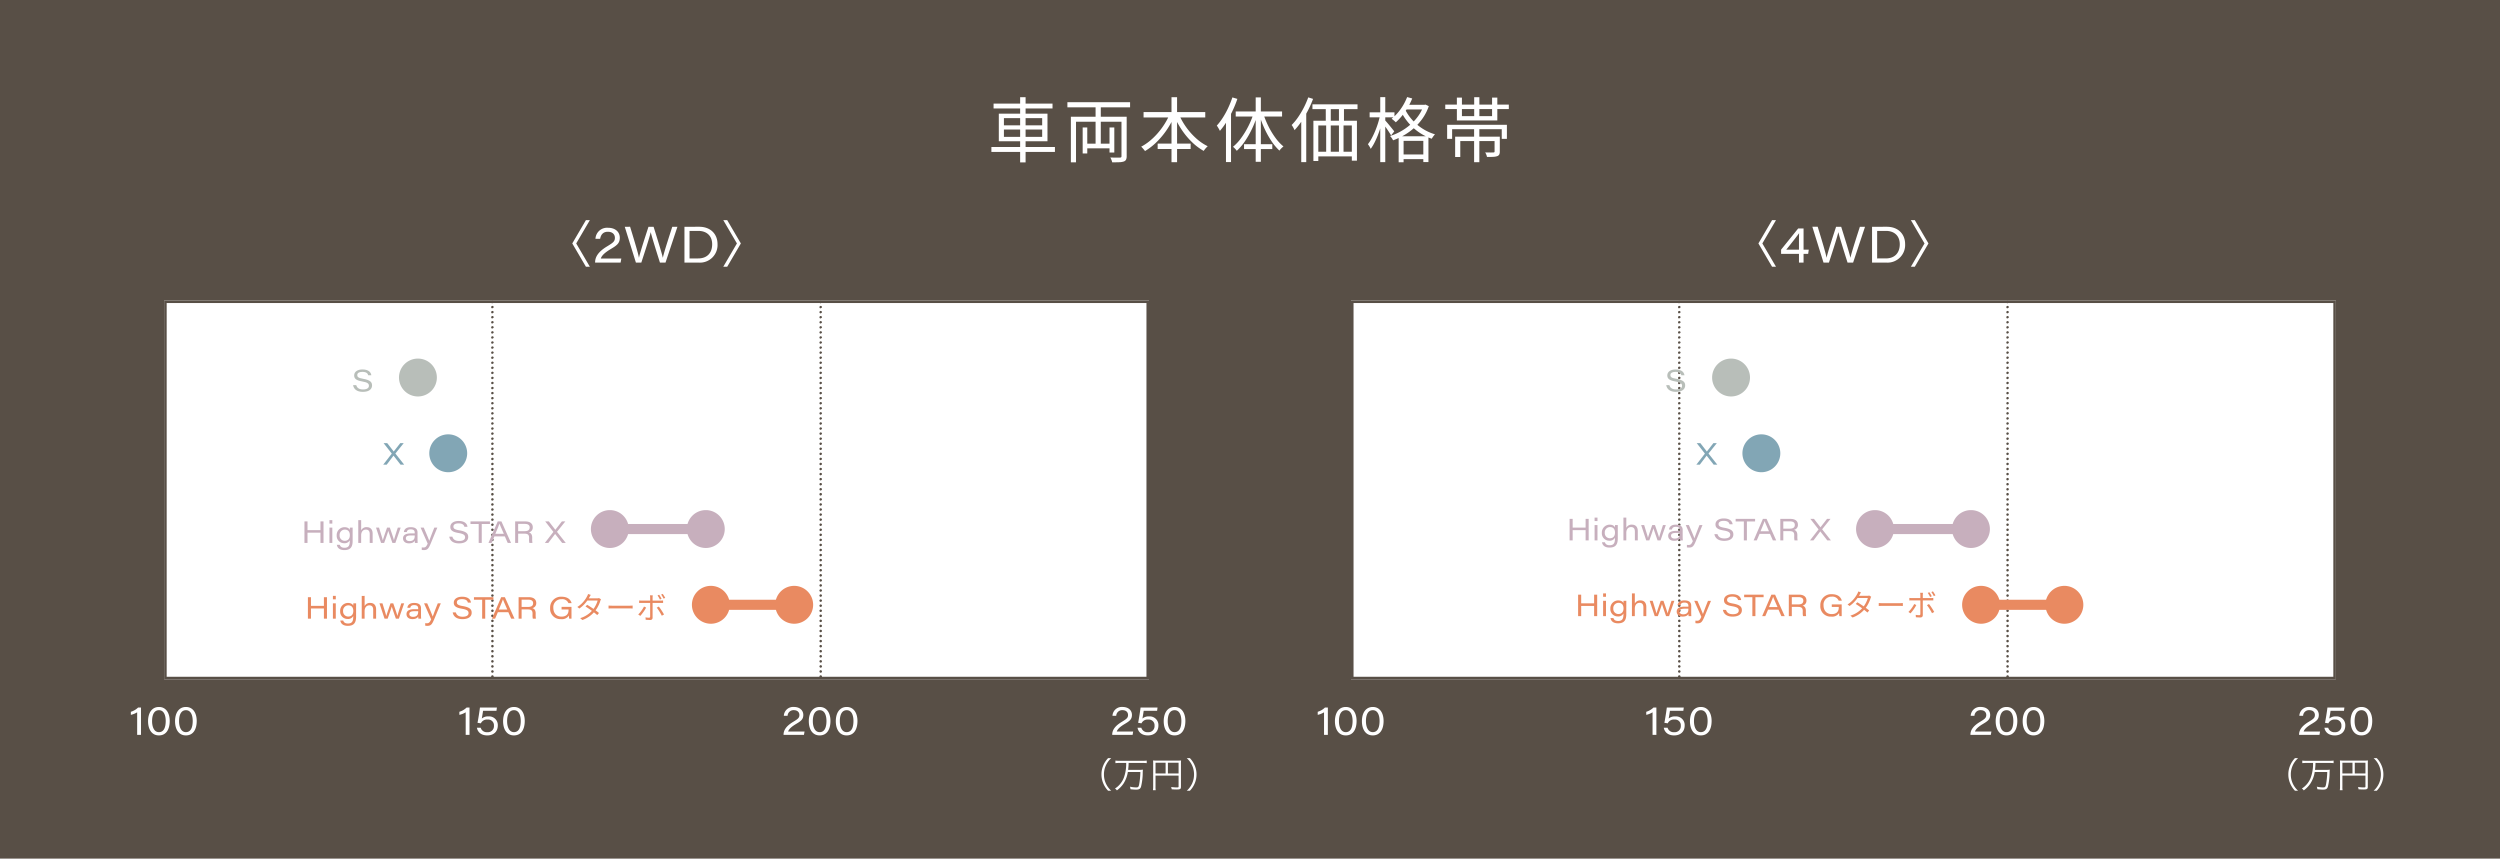 <svg xmlns="http://www.w3.org/2000/svg" width="990" height="340" viewBox="0 0 990 340">
  <g id="グループ_1318" data-name="グループ 1318" transform="translate(-255 -12593)">
    <path id="パス_9456" data-name="パス 9456" d="M0,0H990V340H0Z" transform="translate(255 12593)" fill="#584f46"/>
    <path id="パス_9455" data-name="パス 9455" d="M-27.98,1.62h1.56l-5.4-9.22,5.4-9.22h-1.56l-5.4,9.22ZM-14.24,0l.28-1.62h-8.12c.36-1.24,1.74-2.42,3.74-3.64,2.52-1.5,3.78-2.32,3.78-4.6,0-2.12-1.58-3.94-4.68-3.94A4.6,4.6,0,0,0-24.2-9.44h1.86c.32-1.82,1.34-2.78,3.04-2.78,2.04,0,2.8,1.22,2.8,2.38,0,1.44-.7,1.96-3.18,3.46C-22.9-4.42-24.34-2.4-24.34-.1V0Zm8.2,0c1.18-3.62,3.36-10.26,3.72-12.06h.02C-1.94-10.38.32-3.22,1.34,0h2.2L8.26-14.2H6.22C5.16-10.88,2.94-4.12,2.5-1.98H2.46C2.16-3.54-.18-11.02-1.18-14.2H-3.2C-4.32-10.76-6.56-3.94-6.96-1.94h-.02c-.3-1.88-2.44-8.78-3.5-12.26H-12.6L-8.18,0ZM11.04,0h5.8a6.98,6.98,0,0,0,7.3-7.34c0-3.88-2.66-6.86-7.26-6.86H11.04Zm2.02-12.56H16.6c3.3.02,5.42,2,5.42,5.28,0,3.26-1.82,5.62-5.58,5.62H13.06ZM27.98,1.62l5.4-9.22-5.4-9.22H26.42l5.4,9.22-5.4,9.22Z" transform="translate(515 12697)" fill="#fff"/>
    <path id="パス_9454" data-name="パス 9454" d="M0,0H390V150H0Z" transform="translate(320 12712)" fill="#fff"/>
    <path id="長方形_784_-_アウトライン" data-name="長方形 784 - アウトライン" d="M1,1V149H389V1H1M0,0H390V150H0Z" transform="translate(320 12712)" fill="#584f46"/>
    <path id="パス_9453" data-name="パス 9453" d="M-9.168,0V-10.816H-10.32a6.853,6.853,0,0,1-2.864,1.68V-7.92a7.791,7.791,0,0,0,2.5-1.008V0Zm7.12-11.04c-2.88,0-4.32,2.464-4.32,5.632C-6.368-2.272-4.96.224-2.08.224.992.224,2.208-2.416,2.208-5.5,2.208-8.544.8-11.04-2.048-11.04Zm0,1.28C0-9.76.624-7.536.624-5.5c0,2.3-.608,4.432-2.7,4.432-2.016,0-2.7-2.32-2.7-4.336C-4.784-7.936-3.968-9.76-2.048-9.76ZM8.64-11.04c-2.88,0-4.32,2.464-4.32,5.632C4.32-2.272,5.728.224,8.608.224,11.68.224,12.9-2.416,12.9-5.5,12.9-8.544,11.488-11.04,8.64-11.04Zm0,1.28c2.048,0,2.672,2.224,2.672,4.256,0,2.3-.608,4.432-2.7,4.432-2.016,0-2.7-2.32-2.7-4.336C5.9-7.936,6.72-9.76,8.64-9.76Z" transform="translate(320 12884)" fill="#fff"/>
    <path id="パス_9452" data-name="パス 9452" d="M-9.072,0V-10.816h-1.152a6.853,6.853,0,0,1-2.864,1.68V-7.92a7.791,7.791,0,0,0,2.5-1.008V0ZM1.776-10.816h-6.72c-.144,1.248-.656,4.56-.96,6.048l1.328.208A2.612,2.612,0,0,1-1.9-6.048a2.262,2.262,0,0,1,2.5,2.416A2.391,2.391,0,0,1-2-1.056a2.473,2.473,0,0,1-2.64-1.76h-1.5c.256,1.584,1.52,3.04,4.112,3.04,2.624,0,4.16-1.6,4.16-3.936A3.436,3.436,0,0,0-1.584-7.3a3.689,3.689,0,0,0-2.624.848c.112-.64.368-2.112.5-3.072H1.6Zm6.768-.224c-2.88,0-4.32,2.464-4.32,5.632C4.224-2.272,5.632.224,8.512.224,11.584.224,12.8-2.416,12.8-5.5,12.8-8.544,11.392-11.04,8.544-11.04Zm0,1.28c2.048,0,2.672,2.224,2.672,4.256,0,2.3-.608,4.432-2.7,4.432-2.016,0-2.7-2.32-2.7-4.336C5.808-7.936,6.624-9.76,8.544-9.76Z" transform="translate(450 12884)" fill="#fff"/>
    <path id="パス_9451" data-name="パス 9451" d="M-6.488,0l.224-1.3h-6.5c.288-.992,1.392-1.936,2.992-2.912,2.016-1.2,3.024-1.856,3.024-3.68,0-1.7-1.264-3.152-3.744-3.152a3.682,3.682,0,0,0-3.968,3.488h1.488a2.329,2.329,0,0,1,2.432-2.224c1.632,0,2.24.976,2.24,1.9C-8.3-6.72-8.856-6.3-10.84-5.1-13.416-3.536-14.568-1.92-14.568-.08V0ZM3.384-10.816h-6.72c-.144,1.248-.656,4.56-.96,6.048l1.328.208A2.612,2.612,0,0,1-.3-6.048,2.262,2.262,0,0,1,2.2-3.632,2.391,2.391,0,0,1-.392-1.056a2.473,2.473,0,0,1-2.64-1.76h-1.5C-4.28-1.232-3.016.224-.424.224c2.624,0,4.16-1.6,4.16-3.936A3.436,3.436,0,0,0,.024-7.3,3.689,3.689,0,0,0-2.6-6.448c.112-.64.368-2.112.5-3.072H3.208Zm6.768-.224c-2.88,0-4.32,2.464-4.32,5.632C5.832-2.272,7.24.224,10.12.224c3.072,0,4.288-2.64,4.288-5.728C14.408-8.544,13-11.04,10.152-11.04Zm0,1.28c2.048,0,2.672,2.224,2.672,4.256,0,2.3-.608,4.432-2.7,4.432-2.016,0-2.7-2.32-2.7-4.336C7.416-7.936,8.232-9.76,10.152-9.76Z" transform="translate(710 12884)" fill="#fff"/>
    <path id="パス_9450" data-name="パス 9450" d="M-14.952,1.134a8.853,8.853,0,0,1-2.128-2.9,8.489,8.489,0,0,1-.756-3.556,8.489,8.489,0,0,1,.756-3.556,8.853,8.853,0,0,1,2.128-2.9H-16.2a9.423,9.423,0,0,0-1.946,3.01,8.78,8.78,0,0,0-.672,3.444,8.78,8.78,0,0,0,.672,3.444A9.423,9.423,0,0,0-16.2,1.134Zm5.922-11a16.026,16.026,0,0,1-.924,5.824,8.747,8.747,0,0,1-3.514,4.3,2.71,2.71,0,0,1,.756.742,10.883,10.883,0,0,0,2.59-2.66A11.716,11.716,0,0,0-8.372-6.3h4.956a30.332,30.332,0,0,1-.49,4.97c-.21.98-.392,1.148-1.2,1.148A13.1,13.1,0,0,1-7.56-.476,3.223,3.223,0,0,1-7.336.532,21.117,21.117,0,0,0-5.18.7C-3.92.7-3.458.434-3.15-.462a23.687,23.687,0,0,0,.672-5.656A9.546,9.546,0,0,1-2.394-7.21a10.87,10.87,0,0,1-1.624.07H-8.26a23.952,23.952,0,0,0,.2-2.73h5.67a11.422,11.422,0,0,1,1.5.084v-1.022a11.727,11.727,0,0,1-1.5.084H-11.8a11.273,11.273,0,0,1-1.5-.084v1.022a11.727,11.727,0,0,1,1.5-.084ZM2.59-4.858h9.128V-.5c0,.266-.126.322-.742.322A20.366,20.366,0,0,1,8.764-.35a3.464,3.464,0,0,1,.224.91c.672.056,1.442.084,2,.084,1.358,0,1.666-.2,1.666-1.036V-9.576a10.846,10.846,0,0,1,.056-1.288,10.119,10.119,0,0,1-1.288.056H2.884A10.7,10.7,0,0,1,1.6-10.864a10.531,10.531,0,0,1,.056,1.246v9A9.949,9.949,0,0,1,1.568.91H2.66A8.249,8.249,0,0,1,2.59-.574ZM6.58-5.7H2.59V-9.954H6.58Zm.91,0V-9.954h4.228V-5.7ZM16.2,1.134a9.423,9.423,0,0,0,1.946-3.01,8.78,8.78,0,0,0,.672-3.444,8.78,8.78,0,0,0-.672-3.444,9.423,9.423,0,0,0-1.946-3.01H14.952a8.712,8.712,0,0,1,2.128,2.9,8.489,8.489,0,0,1,.756,3.556,8.489,8.489,0,0,1-.756,3.556,8.712,8.712,0,0,1-2.128,2.9Z" transform="translate(1180 12905)" fill="#fff"/>
    <path id="パス_9449" data-name="パス 9449" d="M-14.952,1.134a8.853,8.853,0,0,1-2.128-2.9,8.489,8.489,0,0,1-.756-3.556,8.489,8.489,0,0,1,.756-3.556,8.853,8.853,0,0,1,2.128-2.9H-16.2a9.423,9.423,0,0,0-1.946,3.01,8.78,8.78,0,0,0-.672,3.444,8.78,8.78,0,0,0,.672,3.444A9.423,9.423,0,0,0-16.2,1.134Zm5.922-11a16.026,16.026,0,0,1-.924,5.824,8.747,8.747,0,0,1-3.514,4.3,2.71,2.71,0,0,1,.756.742,10.883,10.883,0,0,0,2.59-2.66A11.716,11.716,0,0,0-8.372-6.3h4.956a30.332,30.332,0,0,1-.49,4.97c-.21.98-.392,1.148-1.2,1.148A13.1,13.1,0,0,1-7.56-.476,3.223,3.223,0,0,1-7.336.532,21.117,21.117,0,0,0-5.18.7C-3.92.7-3.458.434-3.15-.462a23.687,23.687,0,0,0,.672-5.656A9.546,9.546,0,0,1-2.394-7.21a10.87,10.87,0,0,1-1.624.07H-8.26a23.952,23.952,0,0,0,.2-2.73h5.67a11.422,11.422,0,0,1,1.5.084v-1.022a11.727,11.727,0,0,1-1.5.084H-11.8a11.273,11.273,0,0,1-1.5-.084v1.022a11.727,11.727,0,0,1,1.5-.084ZM2.59-4.858h9.128V-.5c0,.266-.126.322-.742.322A20.366,20.366,0,0,1,8.764-.35a3.464,3.464,0,0,1,.224.91c.672.056,1.442.084,2,.084,1.358,0,1.666-.2,1.666-1.036V-9.576a10.846,10.846,0,0,1,.056-1.288,10.119,10.119,0,0,1-1.288.056H2.884A10.7,10.7,0,0,1,1.6-10.864a10.531,10.531,0,0,1,.056,1.246v9A9.949,9.949,0,0,1,1.568.91H2.66A8.249,8.249,0,0,1,2.59-.574ZM6.58-5.7H2.59V-9.954H6.58Zm.91,0V-9.954h4.228V-5.7ZM16.2,1.134a9.423,9.423,0,0,0,1.946-3.01,8.78,8.78,0,0,0,.672-3.444,8.78,8.78,0,0,0-.672-3.444,9.423,9.423,0,0,0-1.946-3.01H14.952a8.712,8.712,0,0,1,2.128,2.9,8.489,8.489,0,0,1,.756,3.556,8.489,8.489,0,0,1-.756,3.556,8.712,8.712,0,0,1-2.128,2.9Z" transform="translate(710 12905)" fill="#fff"/>
    <path id="パス_9448" data-name="パス 9448" d="M-6.632,0l.224-1.3h-6.5c.288-.992,1.392-1.936,2.992-2.912,2.016-1.2,3.024-1.856,3.024-3.68,0-1.7-1.264-3.152-3.744-3.152A3.682,3.682,0,0,0-14.6-7.552h1.488A2.329,2.329,0,0,1-10.68-9.776c1.632,0,2.24.976,2.24,1.9C-8.44-6.72-9-6.3-10.984-5.1-13.56-3.536-14.712-1.92-14.712-.08V0Zm6.24-11.04c-2.88,0-4.32,2.464-4.32,5.632C-4.712-2.272-3.3.224-.424.224c3.072,0,4.288-2.64,4.288-5.728C3.864-8.544,2.456-11.04-.392-11.04Zm0,1.28C1.656-9.76,2.28-7.536,2.28-5.5c0,2.3-.608,4.432-2.7,4.432-2.016,0-2.7-2.32-2.7-4.336C-3.128-7.936-2.312-9.76-.392-9.76ZM10.3-11.04c-2.88,0-4.32,2.464-4.32,5.632,0,3.136,1.408,5.632,4.288,5.632,3.072,0,4.288-2.64,4.288-5.728C14.552-8.544,13.144-11.04,10.3-11.04Zm0,1.28c2.048,0,2.672,2.224,2.672,4.256,0,2.3-.608,4.432-2.7,4.432-2.016,0-2.7-2.32-2.7-4.336C7.56-7.936,8.376-9.76,10.3-9.76Z" transform="translate(580 12884)" fill="#fff"/>
    <path id="パス_9133" data-name="パス 9133" d="M335.546,12769.7a.5.5,0,0,1-.5-.5v0a.5.5,0,0,1,1,0v0A.5.5,0,0,1,335.546,12769.7Zm0-2a.5.5,0,0,1-.5-.5v-.006a.5.5,0,0,1,1,0v.006A.5.5,0,0,1,335.546,12767.7Zm0-2.006a.5.5,0,0,1-.5-.5v0a.5.5,0,0,1,1,0v0A.5.5,0,0,1,335.546,12765.692Zm0-2a.5.5,0,0,1-.5-.5v-.006a.5.5,0,0,1,1,0v.006A.5.5,0,0,1,335.546,12763.688Zm0-2.006a.5.5,0,0,1-.5-.5v-.006a.5.5,0,0,1,1,0v.006A.5.5,0,0,1,335.546,12761.682Zm0-2.006a.5.5,0,0,1-.5-.5v0a.5.5,0,0,1,1,0v0A.5.5,0,0,1,335.546,12759.676Zm0-2a.5.5,0,0,1-.5-.5v-.006a.5.5,0,0,1,1,0v.006A.5.5,0,0,1,335.546,12757.671Zm0-2.006a.5.5,0,0,1-.5-.5v-.006a.5.5,0,0,1,1,0v.006A.5.5,0,0,1,335.546,12755.665Zm0-2.006a.5.5,0,0,1-.5-.5v0a.5.5,0,0,1,1,0v0A.5.5,0,0,1,335.546,12753.659Zm0-2a.5.5,0,0,1-.5-.5v-.006a.5.5,0,0,1,1,0v.006A.5.5,0,0,1,335.546,12751.654Zm0-2.006a.5.5,0,0,1-.5-.5v-.006a.5.5,0,0,1,1,0v.006A.5.5,0,0,1,335.546,12749.648Zm0-2.006a.5.5,0,0,1-.5-.5v0a.5.5,0,0,1,1,0v0A.5.5,0,0,1,335.546,12747.643Zm0-2a.5.5,0,0,1-.5-.5v-.006a.5.5,0,0,1,1,0v.006A.5.5,0,0,1,335.546,12745.638Zm0-2.006a.5.5,0,0,1-.5-.5v0a.5.5,0,0,1,1,0v0A.5.5,0,0,1,335.546,12743.632Zm0-2a.5.5,0,0,1-.5-.5v-.006a.5.5,0,0,1,1,0v.006A.5.5,0,0,1,335.546,12741.627Zm0-2.006a.5.5,0,0,1-.5-.5v-.006a.5.5,0,0,1,1,0v.006A.5.5,0,0,1,335.546,12739.621Zm0-2.006a.5.5,0,0,1-.5-.5v0a.5.5,0,0,1,1,0v0A.5.5,0,0,1,335.546,12737.615Zm0-2a.5.5,0,0,1-.5-.5v-.006a.5.5,0,0,1,1,0v.006A.5.5,0,0,1,335.546,12735.61Zm0-2.006a.5.5,0,0,1-.5-.5v-.006a.5.5,0,0,1,1,0v.006A.5.5,0,0,1,335.546,12733.6Zm0-2.006a.5.5,0,0,1-.5-.5v0a.5.5,0,0,1,1,0v0A.5.5,0,0,1,335.546,12731.6Zm0-2a.5.5,0,0,1-.5-.5v-.006a.5.5,0,0,1,1,0v.006A.5.5,0,0,1,335.546,12729.594Zm0-2.006a.5.5,0,0,1-.5-.5v-.006a.5.5,0,0,1,1,0v.006A.5.5,0,0,1,335.546,12727.588Zm0-2.006a.5.5,0,0,1-.5-.5v0a.5.5,0,0,1,1,0v0A.5.5,0,0,1,335.546,12725.582Zm0-2a.5.5,0,0,1-.5-.5v-.006a.5.5,0,0,1,1,0v.006A.5.5,0,0,1,335.546,12723.577Zm0-2.006a.5.5,0,0,1-.5-.5v0a.5.5,0,0,1,1,0v0A.5.5,0,0,1,335.546,12721.571Zm0-2a.5.5,0,0,1-.5-.5v-.006a.5.5,0,0,1,1,0v.006A.5.5,0,0,1,335.546,12719.566Zm0-2.006a.5.5,0,0,1-.5-.5v-.006a.5.5,0,0,1,1,0v.006A.5.5,0,0,1,335.546,12717.561Zm0-2.006a.5.5,0,0,1-.5-.5v0a.5.5,0,0,1,1,0v0A.5.5,0,0,1,335.546,12715.555Zm0-2a.5.5,0,0,1-.5-.5v-.006a.5.5,0,0,1,1,0v.006A.5.5,0,0,1,335.546,12713.55Zm0-2.006a.5.5,0,0,1-.5-.5v-.006a.5.5,0,0,1,1,0v.006A.5.5,0,0,1,335.546,12711.544Zm0-2.006a.5.5,0,0,1-.5-.5v0a.5.5,0,0,1,1,0v0A.5.5,0,0,1,335.546,12709.538Zm0-2a.5.5,0,0,1-.5-.5v-.006a.5.5,0,0,1,1,0v.006A.5.5,0,0,1,335.546,12707.533Zm0-2.006a.5.5,0,0,1-.5-.5v0a.5.5,0,0,1,1,0v0A.5.5,0,0,1,335.546,12705.527Zm0-2a.5.5,0,0,1-.5-.5v-.006a.5.5,0,0,1,1,0v.006A.5.5,0,0,1,335.546,12703.522Zm0-2.006a.5.5,0,0,1-.5-.5v-.006a.5.5,0,0,1,1,0v.006A.5.5,0,0,1,335.546,12701.517Zm0-2.006a.5.5,0,0,1-.5-.5v0a.5.5,0,0,1,1,0v0A.5.5,0,0,1,335.546,12699.511Zm0-2a.5.5,0,0,1-.5-.5V12697a.5.5,0,0,1,1,0v.006A.5.5,0,0,1,335.546,12697.506Zm0-2.006a.5.5,0,0,1-.5-.5v-.006a.5.5,0,0,1,1,0v.006A.5.5,0,0,1,335.546,12695.5Zm0-2.006a.5.5,0,0,1-.5-.5v0a.5.5,0,0,1,1,0v0A.5.5,0,0,1,335.546,12693.494Zm0-2a.5.5,0,0,1-.5-.5v-.006a.5.5,0,0,1,1,0v.006A.5.5,0,0,1,335.546,12691.489Zm0-2.006a.5.5,0,0,1-.5-.5v-.006a.5.5,0,0,1,1,0v.006A.5.5,0,0,1,335.546,12689.483Zm0-2.006a.5.5,0,0,1-.5-.5v0a.5.5,0,0,1,1,0v0A.5.5,0,0,1,335.546,12687.478Zm0-2a.5.5,0,0,1-.5-.5v-.006a.5.5,0,0,1,1,0v.006A.5.5,0,0,1,335.546,12685.473Zm0-2.006a.5.5,0,0,1-.5-.5v0a.5.5,0,0,1,1,0v0A.5.5,0,0,1,335.546,12683.467Zm0-2a.5.5,0,0,1-.5-.5v-.006a.5.5,0,0,1,1,0v.006A.5.5,0,0,1,335.546,12681.462Zm0-2.006a.5.5,0,0,1-.5-.5v-.006a.5.5,0,0,1,1,0v.006A.5.5,0,0,1,335.546,12679.456Zm0-2.006a.5.5,0,0,1-.5-.5v0a.5.5,0,0,1,1,0v0A.5.5,0,0,1,335.546,12677.45Zm0-2a.5.5,0,0,1-.5-.5v-.006a.5.5,0,0,1,1,0v.006A.5.5,0,0,1,335.546,12675.445Zm0-2.006a.5.5,0,0,1-.5-.5v-.006a.5.5,0,0,1,1,0v.006A.5.5,0,0,1,335.546,12673.439Zm0-2.006a.5.5,0,0,1-.5-.5v0a.5.5,0,0,1,1,0v0A.5.5,0,0,1,335.546,12671.434Zm0-2a.5.5,0,0,1-.5-.5v-.006a.5.5,0,0,1,1,0v.006A.5.5,0,0,1,335.546,12669.429Zm0-2.006a.5.5,0,0,1-.5-.5v0a.5.5,0,0,1,1,0v0A.5.5,0,0,1,335.546,12667.423Zm0-2a.5.5,0,0,1-.5-.5v-.006a.5.5,0,0,1,1,0v.006A.5.5,0,0,1,335.546,12665.418Zm0-2.006a.5.5,0,0,1-.5-.5v-.006a.5.5,0,0,1,1,0v.006A.5.5,0,0,1,335.546,12663.412Zm0-2.006a.5.5,0,0,1-.5-.5v0a.5.5,0,0,1,1,0v0A.5.5,0,0,1,335.546,12661.406Zm0-2a.5.5,0,0,1-.5-.5v-.006a.5.5,0,0,1,1,0v.006A.5.5,0,0,1,335.546,12659.4Zm0-2.006a.5.5,0,0,1-.5-.5v-.006a.5.5,0,0,1,1,0v.006A.5.5,0,0,1,335.546,12657.4Zm0-2.006a.5.5,0,0,1-.5-.5v0a.5.5,0,0,1,1,0v0A.5.5,0,0,1,335.546,12655.39Zm0-2a.5.5,0,0,1-.5-.5v-.006a.5.5,0,0,1,1,0v.006A.5.5,0,0,1,335.546,12653.385Zm0-2.006a.5.5,0,0,1-.5-.5v-.006a.5.5,0,0,1,1,0v.006A.5.5,0,0,1,335.546,12651.379Zm0-2.006a.5.5,0,0,1-.5-.5v0a.5.5,0,0,1,1,0v0A.5.5,0,0,1,335.546,12649.373Zm0-2a.5.5,0,0,1-.5-.5v-.006a.5.5,0,0,1,1,0v.006A.5.5,0,0,1,335.546,12647.368Zm0-2.006a.5.5,0,0,1-.5-.5v0a.5.5,0,0,1,1,0v0A.5.5,0,0,1,335.546,12645.362Zm0-2a.5.5,0,0,1-.5-.5v-.006a.5.5,0,0,1,1,0v.006A.5.5,0,0,1,335.546,12643.357Zm0-2.006a.5.5,0,0,1-.5-.5v-.006a.5.5,0,0,1,1,0v.006A.5.5,0,0,1,335.546,12641.352Zm0-2.006a.5.5,0,0,1-.5-.5v0a.5.5,0,0,1,1,0v0A.5.5,0,0,1,335.546,12639.346Zm0-2a.5.5,0,0,1-.5-.5v-.006a.5.5,0,0,1,1,0v.006A.5.5,0,0,1,335.546,12637.341Zm0-2.006a.5.5,0,0,1-.5-.5v-.006a.5.5,0,0,1,1,0v.006A.5.5,0,0,1,335.546,12635.335Zm0-2.006a.5.5,0,0,1-.5-.5v0a.5.5,0,0,1,1,0v0A.5.5,0,0,1,335.546,12633.329Zm0-2a.5.5,0,0,1-.5-.5v-.006a.5.5,0,0,1,1,0v.006A.5.5,0,0,1,335.546,12631.324Zm0-2.006a.5.5,0,0,1-.5-.5v0a.5.5,0,0,1,1,0v0A.5.5,0,0,1,335.546,12629.318Zm0-2a.5.5,0,0,1-.5-.5v-.006a.5.5,0,0,1,1,0v.006A.5.5,0,0,1,335.546,12627.313Zm0-2.006a.5.5,0,0,1-.5-.5v-.006a.5.5,0,0,1,1,0v.006A.5.5,0,0,1,335.546,12625.308Zm0-2.006a.5.5,0,0,1-.5-.5v0a.5.5,0,0,1,1,0v0A.5.5,0,0,1,335.546,12623.3Zm0-2a.5.5,0,0,1-.5-.5v-.006a.5.5,0,0,1,1,0v.006A.5.5,0,0,1,335.546,12621.3Z" transform="translate(114.454 91.708)" fill="#584f46"/>
    <path id="パス_9447" data-name="パス 9447" d="M7.5,0A7.5,7.5,0,1,1,0,7.5,7.5,7.5,0,0,1,7.5,0Z" transform="translate(413 12735)" fill="#b8beb9"/>
    <path id="パス_9446" data-name="パス 9446" d="M7.5,0A7.5,7.5,0,1,1,0,7.5,7.5,7.5,0,0,1,7.5,0Z" transform="translate(425 12765)" fill="#82a6b5"/>
    <path id="パス_9445" data-name="パス 9445" d="M7.5,0A7.5,7.5,0,1,1,0,7.5,7.5,7.5,0,0,1,7.5,0Z" transform="translate(489 12795)" fill="#c7afbd"/>
    <path id="パス_9444" data-name="パス 9444" d="M7.5,0A7.5,7.5,0,1,1,0,7.5,7.5,7.5,0,0,1,7.5,0Z" transform="translate(529 12825)" fill="#e98a61"/>
    <path id="パス_9134" data-name="パス 9134" d="M335.546,12769.7a.5.5,0,0,1-.5-.5v0a.5.5,0,0,1,1,0v0A.5.5,0,0,1,335.546,12769.7Zm0-2a.5.5,0,0,1-.5-.5v-.006a.5.5,0,0,1,1,0v.006A.5.5,0,0,1,335.546,12767.7Zm0-2.006a.5.5,0,0,1-.5-.5v0a.5.5,0,0,1,1,0v0A.5.5,0,0,1,335.546,12765.692Zm0-2a.5.5,0,0,1-.5-.5v-.006a.5.5,0,0,1,1,0v.006A.5.5,0,0,1,335.546,12763.688Zm0-2.006a.5.5,0,0,1-.5-.5v-.006a.5.5,0,0,1,1,0v.006A.5.5,0,0,1,335.546,12761.682Zm0-2.006a.5.5,0,0,1-.5-.5v0a.5.5,0,0,1,1,0v0A.5.5,0,0,1,335.546,12759.676Zm0-2a.5.5,0,0,1-.5-.5v-.006a.5.5,0,0,1,1,0v.006A.5.5,0,0,1,335.546,12757.671Zm0-2.006a.5.5,0,0,1-.5-.5v-.006a.5.5,0,0,1,1,0v.006A.5.5,0,0,1,335.546,12755.665Zm0-2.006a.5.5,0,0,1-.5-.5v0a.5.5,0,0,1,1,0v0A.5.5,0,0,1,335.546,12753.659Zm0-2a.5.5,0,0,1-.5-.5v-.006a.5.5,0,0,1,1,0v.006A.5.5,0,0,1,335.546,12751.654Zm0-2.006a.5.5,0,0,1-.5-.5v-.006a.5.5,0,0,1,1,0v.006A.5.5,0,0,1,335.546,12749.648Zm0-2.006a.5.5,0,0,1-.5-.5v0a.5.5,0,0,1,1,0v0A.5.5,0,0,1,335.546,12747.643Zm0-2a.5.5,0,0,1-.5-.5v-.006a.5.5,0,0,1,1,0v.006A.5.5,0,0,1,335.546,12745.638Zm0-2.006a.5.5,0,0,1-.5-.5v0a.5.5,0,0,1,1,0v0A.5.5,0,0,1,335.546,12743.632Zm0-2a.5.5,0,0,1-.5-.5v-.006a.5.5,0,0,1,1,0v.006A.5.5,0,0,1,335.546,12741.627Zm0-2.006a.5.5,0,0,1-.5-.5v-.006a.5.5,0,0,1,1,0v.006A.5.5,0,0,1,335.546,12739.621Zm0-2.006a.5.5,0,0,1-.5-.5v0a.5.5,0,0,1,1,0v0A.5.5,0,0,1,335.546,12737.615Zm0-2a.5.5,0,0,1-.5-.5v-.006a.5.5,0,0,1,1,0v.006A.5.5,0,0,1,335.546,12735.61Zm0-2.006a.5.5,0,0,1-.5-.5v-.006a.5.5,0,0,1,1,0v.006A.5.5,0,0,1,335.546,12733.6Zm0-2.006a.5.5,0,0,1-.5-.5v0a.5.5,0,0,1,1,0v0A.5.5,0,0,1,335.546,12731.6Zm0-2a.5.5,0,0,1-.5-.5v-.006a.5.5,0,0,1,1,0v.006A.5.5,0,0,1,335.546,12729.594Zm0-2.006a.5.5,0,0,1-.5-.5v-.006a.5.5,0,0,1,1,0v.006A.5.5,0,0,1,335.546,12727.588Zm0-2.006a.5.5,0,0,1-.5-.5v0a.5.5,0,0,1,1,0v0A.5.5,0,0,1,335.546,12725.582Zm0-2a.5.5,0,0,1-.5-.5v-.006a.5.5,0,0,1,1,0v.006A.5.5,0,0,1,335.546,12723.577Zm0-2.006a.5.5,0,0,1-.5-.5v0a.5.5,0,0,1,1,0v0A.5.5,0,0,1,335.546,12721.571Zm0-2a.5.5,0,0,1-.5-.5v-.006a.5.5,0,0,1,1,0v.006A.5.5,0,0,1,335.546,12719.566Zm0-2.006a.5.5,0,0,1-.5-.5v-.006a.5.5,0,0,1,1,0v.006A.5.5,0,0,1,335.546,12717.561Zm0-2.006a.5.5,0,0,1-.5-.5v0a.5.5,0,0,1,1,0v0A.5.5,0,0,1,335.546,12715.555Zm0-2a.5.5,0,0,1-.5-.5v-.006a.5.5,0,0,1,1,0v.006A.5.5,0,0,1,335.546,12713.55Zm0-2.006a.5.5,0,0,1-.5-.5v-.006a.5.5,0,0,1,1,0v.006A.5.5,0,0,1,335.546,12711.544Zm0-2.006a.5.5,0,0,1-.5-.5v0a.5.5,0,0,1,1,0v0A.5.5,0,0,1,335.546,12709.538Zm0-2a.5.5,0,0,1-.5-.5v-.006a.5.5,0,0,1,1,0v.006A.5.5,0,0,1,335.546,12707.533Zm0-2.006a.5.5,0,0,1-.5-.5v0a.5.5,0,0,1,1,0v0A.5.5,0,0,1,335.546,12705.527Zm0-2a.5.5,0,0,1-.5-.5v-.006a.5.5,0,0,1,1,0v.006A.5.5,0,0,1,335.546,12703.522Zm0-2.006a.5.5,0,0,1-.5-.5v-.006a.5.5,0,0,1,1,0v.006A.5.5,0,0,1,335.546,12701.517Zm0-2.006a.5.5,0,0,1-.5-.5v0a.5.5,0,0,1,1,0v0A.5.5,0,0,1,335.546,12699.511Zm0-2a.5.5,0,0,1-.5-.5V12697a.5.5,0,0,1,1,0v.006A.5.5,0,0,1,335.546,12697.506Zm0-2.006a.5.5,0,0,1-.5-.5v-.006a.5.5,0,0,1,1,0v.006A.5.5,0,0,1,335.546,12695.5Zm0-2.006a.5.5,0,0,1-.5-.5v0a.5.5,0,0,1,1,0v0A.5.5,0,0,1,335.546,12693.494Zm0-2a.5.5,0,0,1-.5-.5v-.006a.5.5,0,0,1,1,0v.006A.5.5,0,0,1,335.546,12691.489Zm0-2.006a.5.5,0,0,1-.5-.5v-.006a.5.5,0,0,1,1,0v.006A.5.5,0,0,1,335.546,12689.483Zm0-2.006a.5.5,0,0,1-.5-.5v0a.5.5,0,0,1,1,0v0A.5.5,0,0,1,335.546,12687.478Zm0-2a.5.5,0,0,1-.5-.5v-.006a.5.5,0,0,1,1,0v.006A.5.5,0,0,1,335.546,12685.473Zm0-2.006a.5.5,0,0,1-.5-.5v0a.5.5,0,0,1,1,0v0A.5.5,0,0,1,335.546,12683.467Zm0-2a.5.5,0,0,1-.5-.5v-.006a.5.5,0,0,1,1,0v.006A.5.5,0,0,1,335.546,12681.462Zm0-2.006a.5.5,0,0,1-.5-.5v-.006a.5.5,0,0,1,1,0v.006A.5.5,0,0,1,335.546,12679.456Zm0-2.006a.5.5,0,0,1-.5-.5v0a.5.5,0,0,1,1,0v0A.5.5,0,0,1,335.546,12677.45Zm0-2a.5.5,0,0,1-.5-.5v-.006a.5.5,0,0,1,1,0v.006A.5.5,0,0,1,335.546,12675.445Zm0-2.006a.5.5,0,0,1-.5-.5v-.006a.5.5,0,0,1,1,0v.006A.5.5,0,0,1,335.546,12673.439Zm0-2.006a.5.5,0,0,1-.5-.5v0a.5.5,0,0,1,1,0v0A.5.5,0,0,1,335.546,12671.434Zm0-2a.5.5,0,0,1-.5-.5v-.006a.5.5,0,0,1,1,0v.006A.5.5,0,0,1,335.546,12669.429Zm0-2.006a.5.5,0,0,1-.5-.5v0a.5.5,0,0,1,1,0v0A.5.5,0,0,1,335.546,12667.423Zm0-2a.5.5,0,0,1-.5-.5v-.006a.5.5,0,0,1,1,0v.006A.5.5,0,0,1,335.546,12665.418Zm0-2.006a.5.5,0,0,1-.5-.5v-.006a.5.5,0,0,1,1,0v.006A.5.5,0,0,1,335.546,12663.412Zm0-2.006a.5.5,0,0,1-.5-.5v0a.5.5,0,0,1,1,0v0A.5.5,0,0,1,335.546,12661.406Zm0-2a.5.5,0,0,1-.5-.5v-.006a.5.5,0,0,1,1,0v.006A.5.5,0,0,1,335.546,12659.4Zm0-2.006a.5.5,0,0,1-.5-.5v-.006a.5.5,0,0,1,1,0v.006A.5.5,0,0,1,335.546,12657.4Zm0-2.006a.5.5,0,0,1-.5-.5v0a.5.5,0,0,1,1,0v0A.5.5,0,0,1,335.546,12655.39Zm0-2a.5.5,0,0,1-.5-.5v-.006a.5.5,0,0,1,1,0v.006A.5.5,0,0,1,335.546,12653.385Zm0-2.006a.5.5,0,0,1-.5-.5v-.006a.5.5,0,0,1,1,0v.006A.5.5,0,0,1,335.546,12651.379Zm0-2.006a.5.5,0,0,1-.5-.5v0a.5.5,0,0,1,1,0v0A.5.5,0,0,1,335.546,12649.373Zm0-2a.5.5,0,0,1-.5-.5v-.006a.5.5,0,0,1,1,0v.006A.5.5,0,0,1,335.546,12647.368Zm0-2.006a.5.5,0,0,1-.5-.5v0a.5.5,0,0,1,1,0v0A.5.5,0,0,1,335.546,12645.362Zm0-2a.5.5,0,0,1-.5-.5v-.006a.5.5,0,0,1,1,0v.006A.5.5,0,0,1,335.546,12643.357Zm0-2.006a.5.5,0,0,1-.5-.5v-.006a.5.5,0,0,1,1,0v.006A.5.5,0,0,1,335.546,12641.352Zm0-2.006a.5.5,0,0,1-.5-.5v0a.5.5,0,0,1,1,0v0A.5.5,0,0,1,335.546,12639.346Zm0-2a.5.5,0,0,1-.5-.5v-.006a.5.5,0,0,1,1,0v.006A.5.5,0,0,1,335.546,12637.341Zm0-2.006a.5.5,0,0,1-.5-.5v-.006a.5.5,0,0,1,1,0v.006A.5.5,0,0,1,335.546,12635.335Zm0-2.006a.5.5,0,0,1-.5-.5v0a.5.5,0,0,1,1,0v0A.5.5,0,0,1,335.546,12633.329Zm0-2a.5.5,0,0,1-.5-.5v-.006a.5.5,0,0,1,1,0v.006A.5.5,0,0,1,335.546,12631.324Zm0-2.006a.5.5,0,0,1-.5-.5v0a.5.5,0,0,1,1,0v0A.5.5,0,0,1,335.546,12629.318Zm0-2a.5.5,0,0,1-.5-.5v-.006a.5.5,0,0,1,1,0v.006A.5.5,0,0,1,335.546,12627.313Zm0-2.006a.5.5,0,0,1-.5-.5v-.006a.5.5,0,0,1,1,0v.006A.5.5,0,0,1,335.546,12625.308Zm0-2.006a.5.5,0,0,1-.5-.5v0a.5.5,0,0,1,1,0v0A.5.5,0,0,1,335.546,12623.3Zm0-2a.5.5,0,0,1-.5-.5v-.006a.5.5,0,0,1,1,0v.006A.5.5,0,0,1,335.546,12621.3Z" transform="translate(244.454 91.708)" fill="#584f46"/>
    <path id="パス_9443" data-name="パス 9443" d="M7.5,0A7.5,7.5,0,1,1,0,7.5,7.5,7.5,0,0,1,7.5,0Z" transform="translate(527 12795)" fill="#c7afbd"/>
    <path id="パス_9442" data-name="パス 9442" d="M7.5,0A7.5,7.5,0,1,1,0,7.5,7.5,7.5,0,0,1,7.5,0Z" transform="translate(562 12825)" fill="#e98a61"/>
    <path id="パス_9135" data-name="パス 9135" d="M579.5,12708.5h-39v-4h39Z" transform="translate(-44 96)" fill="#c7afbd"/>
    <path id="パス_9136" data-name="パス 9136" d="M573.5,12708.5h-33v-4h33Z" transform="translate(-4 126)" fill="#e98a61"/>
    <path id="パス_9441" data-name="パス 9441" d="M-142.068,0h1.212V-4.056h5.124V0h1.212V-8.52h-1.212v3.444h-5.124V-8.52h-1.212Zm9.9,0h1.14V-6.072h-1.14Zm1.14-7.656V-9.024h-1.14v1.368Zm8.04,3.348c0-.588,0-1.176.012-1.764h-1.1c-.024.168-.036.636-.036.936-.18-.48-.744-1.1-2.136-1.1A3.11,3.11,0,0,0-129.3-2.964,2.9,2.9,0,0,0-126.4.108a2.261,2.261,0,0,0,2.28-1.176v.336c0,1.5-.3,2.64-2.076,2.64-1.26,0-1.7-.552-1.884-1.164h-1.164c.12.708.6,2.088,2.988,2.088,2.508,0,3.264-1.344,3.264-3.624Zm-5.148,1.3A2.083,2.083,0,0,1-126.06-5.28c1.248,0,1.968.792,1.968,2.2,0,1.44-.756,2.232-2.028,2.232A2.014,2.014,0,0,1-128.136-3.012Zm7.38-6.012V0h1.14V-2.988c0-1.272.612-2.292,1.9-2.292,1.128,0,1.5.768,1.5,1.788V0h1.152V-3.672c0-1.716-.924-2.568-2.3-2.568a2.266,2.266,0,0,0-2.244,1.26V-9.024Zm7.032,2.952,2,6.072h1.224c.864-2.364,1.476-4.2,1.632-4.776h.012c.2.7.888,2.64,1.62,4.776h1.176l2.1-6.072h-1.128c-1.02,3.108-1.392,4.392-1.536,4.98h-.012c-.108-.492-.4-1.392-1.632-4.98h-1.092c-1.248,3.624-1.512,4.428-1.668,5.052h-.012c-.144-.66-.4-1.5-1.5-5.052Zm16.44,1.908c0-1-.492-2.076-2.7-2.076-2.088,0-2.628,1.128-2.7,1.932h1.14c.132-.552.4-1.068,1.56-1.068,1.3,0,1.584.624,1.584,1.284v.324h-1.476c-1.74,0-3.156.432-3.156,1.98,0,.912.636,1.956,2.352,1.956,1.284,0,1.98-.432,2.292-1.056A7.585,7.585,0,0,0-98.316,0h1.092c-.024-.144-.06-.912-.06-1.5ZM-98.4-2.7c0,1.032-.432,1.968-2.052,1.968-1.008,0-1.452-.5-1.452-1.1,0-.816.66-1.128,2.052-1.128H-98.4Zm2.328-3.372L-93.264.276c-.552,1.188-.864,1.536-1.692,1.536a4.729,4.729,0,0,1-.66-.048v1a4.226,4.226,0,0,0,.792.072c1.524,0,1.92-.528,2.988-3.144l2.388-5.76h-1.188c-1.164,2.856-1.776,4.6-1.992,5.2h-.024c-.18-.516-.876-2.22-2.172-5.2Zm11.34,3.588C-84.444-.912-83.244.18-80.868.18-78.3.18-77.22-.984-77.22-2.34c0-1.188-.492-2.136-3.564-2.664-1.944-.324-2.292-.768-2.292-1.464,0-.852.792-1.272,2.016-1.272,1.8,0,2.16.768,2.34,1.356h1.212c-.1-.864-.744-2.316-3.516-2.316-1.86,0-3.276.852-3.276,2.352,0,1.164.612,1.968,3.168,2.4,2.208.372,2.676.888,2.676,1.728,0,.792-.648,1.44-2.328,1.44s-2.4-.7-2.712-1.7ZM-73.068,0h1.212V-7.5h3.24V-8.52h-7.7V-7.5h3.252Zm10.356-2.58L-61.572,0h1.32l-3.816-8.52h-1.464L-69.192,0h1.248l1.1-2.58Zm-3.756-1.032c.864-2.028,1.44-3.492,1.62-4.044h.012c.192.576.684,1.692,1.728,4.044Zm11.364-.06c1.5,0,1.992.4,1.992,1.656v.276A6.5,6.5,0,0,0-53,0h1.224a8.816,8.816,0,0,1-.1-1.728V-2.1c0-1.5-.768-1.92-1.332-2.076a1.948,1.948,0,0,0,1.56-2.04c0-1.512-1.176-2.3-2.916-2.3h-4.068V0h1.188V-3.672Zm-2.34-3.864h2.616c1.284,0,1.944.468,1.944,1.392,0,1.02-.66,1.488-1.992,1.488h-2.568Zm19.752,2.868h-3.924v1.02h2.76V-3.4c0,1.68-1.008,2.58-2.784,2.58-2.1,0-3.24-1.476-3.24-3.492a3.129,3.129,0,0,1,3.264-3.408,2.613,2.613,0,0,1,2.724,1.572h1.248C-37.968-7.4-39.06-8.7-41.6-8.7a4.286,4.286,0,0,0-4.548,4.464A4.086,4.086,0,0,0-41.82.18a3.223,3.223,0,0,0,3.108-1.44,11.065,11.065,0,0,0,.1,1.26h.924Zm6.2-.83q.577.334,1.212.744t1.267.849q.631.439,1.2.86t1.013.789l-.7.829q-.413-.375-.978-.824t-1.2-.911q-.639-.461-1.273-.892t-1.19-.777Zm5.487-2.19a2.226,2.226,0,0,0-.151.311q-.075.185-.127.329a10.375,10.375,0,0,1-.482,1.32A13.236,13.236,0,0,1-27.5-4.3a11.159,11.159,0,0,1-.956,1.373,11.648,11.648,0,0,1-2.018,1.913A11.343,11.343,0,0,1-33.388.533l-.858-.754a10.28,10.28,0,0,0,2.036-.852A10.57,10.57,0,0,0-30.562-2.2,10.118,10.118,0,0,0-29.3-3.453a9.27,9.27,0,0,0,.859-1.214,11.707,11.707,0,0,0,.679-1.316,7.337,7.337,0,0,0,.42-1.213h-4.448l.385-.861h3.814a3.312,3.312,0,0,0,.443-.027,1.411,1.411,0,0,0,.342-.085ZM-30.051-9.42q-.15.236-.3.5t-.239.436a14.082,14.082,0,0,1-.927,1.441,13.789,13.789,0,0,1-1.334,1.569,11.969,11.969,0,0,1-1.723,1.448l-.8-.619a9.935,9.935,0,0,0,1.79-1.41,11.532,11.532,0,0,0,1.271-1.5,10.61,10.61,0,0,0,.787-1.279,3.724,3.724,0,0,0,.215-.435,2.936,2.936,0,0,0,.172-.51ZM-23.018-5.2l.446.029q.264.017.58.025t.647.008h6.577q.452,0,.773-.025t.52-.037v1.172l-.534-.031q-.35-.019-.751-.019h-6.584q-.494,0-.942.013t-.732.037ZM-2.98-9.484q.228.321.506.782t.456.824l-.649.29q-.177-.365-.443-.824t-.506-.8Zm1.417-.341q.163.221.346.51t.357.574q.174.285.285.511l-.645.29q-.195-.394-.457-.835a8.375,8.375,0,0,0-.517-.777ZM-5.5-9.249q-.012.084-.03.238t-.031.321q-.013.167-.013.3V-.439a.97.97,0,0,1-.24.712A1.082,1.082,0,0,1-6.6.514q-.25,0-.557-.012t-.6-.032q-.3-.02-.546-.042l-.085-.954q.4.072.775.106t.614.034A.472.472,0,0,0-6.654-.5a.5.5,0,0,0,.113-.347q0-.165,0-.576t0-.962V-8.4a4.251,4.251,0,0,0-.029-.46q-.029-.26-.057-.391Zm-5.395,2.021q.254.029.493.048t.523.019H-2.4q.21,0,.484-.017t.5-.045v1q-.234-.017-.492-.021t-.478,0H-9.871q-.271,0-.526.008t-.5.032ZM-8.135-4.4q-.194.386-.477.842t-.613.915q-.33.459-.647.858t-.572.677l-.825-.563a7.02,7.02,0,0,0,.627-.66q.327-.387.641-.82t.58-.861a8.668,8.668,0,0,0,.443-.794Zm5.012-.4q.243.288.526.686t.575.845q.292.446.544.865t.432.743l-.884.49q-.175-.357-.421-.789t-.522-.876q-.276-.444-.554-.843t-.511-.682Z" transform="translate(519.001 12838)" fill="#e98a61"/>
    <path id="パス_9440" data-name="パス 9440" d="M-103.44,0h1.212V-4.056H-97.1V0h1.212V-8.52H-97.1v3.444h-5.124V-8.52h-1.212Zm9.9,0h1.14V-6.072h-1.14Zm1.14-7.656V-9.024h-1.14v1.368Zm8.04,3.348c0-.588,0-1.176.012-1.764h-1.1c-.024.168-.036.636-.036.936-.18-.48-.744-1.1-2.136-1.1a3.11,3.11,0,0,0-3.048,3.276,2.9,2.9,0,0,0,2.9,3.072,2.261,2.261,0,0,0,2.28-1.176v.336c0,1.5-.3,2.64-2.076,2.64-1.26,0-1.7-.552-1.884-1.164h-1.164c.12.708.6,2.088,2.988,2.088,2.508,0,3.264-1.344,3.264-3.624Zm-5.148,1.3A2.083,2.083,0,0,1-87.432-5.28c1.248,0,1.968.792,1.968,2.2,0,1.44-.756,2.232-2.028,2.232A2.014,2.014,0,0,1-89.508-3.012Zm7.38-6.012V0h1.14V-2.988c0-1.272.612-2.292,1.9-2.292,1.128,0,1.5.768,1.5,1.788V0h1.152V-3.672c0-1.716-.924-2.568-2.3-2.568a2.266,2.266,0,0,0-2.244,1.26V-9.024ZM-75.1-6.072l2,6.072h1.224c.864-2.364,1.476-4.2,1.632-4.776h.012c.2.7.888,2.64,1.62,4.776h1.176l2.1-6.072h-1.128c-1.02,3.108-1.392,4.392-1.536,4.98H-68c-.108-.492-.4-1.392-1.632-4.98h-1.092C-71.976-2.448-72.24-1.644-72.4-1.02h-.012c-.144-.66-.4-1.5-1.5-5.052Zm16.44,1.908c0-1-.492-2.076-2.7-2.076-2.088,0-2.628,1.128-2.7,1.932h1.14c.132-.552.4-1.068,1.56-1.068,1.3,0,1.584.624,1.584,1.284v.324h-1.476c-1.74,0-3.156.432-3.156,1.98,0,.912.636,1.956,2.352,1.956,1.284,0,1.98-.432,2.292-1.056A7.584,7.584,0,0,0-59.688,0H-58.6c-.024-.144-.06-.912-.06-1.5ZM-59.772-2.7c0,1.032-.432,1.968-2.052,1.968-1.008,0-1.452-.5-1.452-1.1,0-.816.66-1.128,2.052-1.128h1.452Zm2.328-3.372L-54.636.276c-.552,1.188-.864,1.536-1.692,1.536a4.729,4.729,0,0,1-.66-.048v1a4.226,4.226,0,0,0,.792.072c1.524,0,1.92-.528,2.988-3.144l2.388-5.76h-1.188c-1.164,2.856-1.776,4.6-1.992,5.2h-.024c-.18-.516-.876-2.22-2.172-5.2ZM-46.1-2.484C-45.816-.912-44.616.18-42.24.18c2.568,0,3.648-1.164,3.648-2.52,0-1.188-.492-2.136-3.564-2.664-1.944-.324-2.292-.768-2.292-1.464,0-.852.792-1.272,2.016-1.272,1.8,0,2.16.768,2.34,1.356h1.212c-.1-.864-.744-2.316-3.516-2.316-1.86,0-3.276.852-3.276,2.352,0,1.164.612,1.968,3.168,2.4,2.208.372,2.676.888,2.676,1.728,0,.792-.648,1.44-2.328,1.44s-2.4-.7-2.712-1.7ZM-34.44,0h1.212V-7.5h3.24V-8.52h-7.7V-7.5h3.252Zm10.356-2.58L-22.944,0h1.32L-25.44-8.52H-26.9L-30.564,0h1.248l1.1-2.58ZM-27.84-3.612c.864-2.028,1.44-3.492,1.62-4.044h.012c.192.576.684,1.692,1.728,4.044Zm11.364-.06c1.5,0,1.992.4,1.992,1.656v.276A6.5,6.5,0,0,0-14.376,0h1.224a8.816,8.816,0,0,1-.1-1.728V-2.1c0-1.5-.768-1.92-1.332-2.076a1.948,1.948,0,0,0,1.56-2.04c0-1.512-1.176-2.3-2.916-2.3H-20V0h1.188V-3.672Zm-2.34-3.864H-16.2c1.284,0,1.944.468,1.944,1.392,0,1.02-.66,1.488-1.992,1.488h-2.568ZM.048,0l-3.48-4.4,3.3-4.116H-1.5L-4.08-5.208h-.012L-6.66-8.52H-8.1l3.24,4.152L-8.244,0h1.38l2.676-3.54h.036L-1.392,0Z" transform="translate(479.001 12808)" fill="#c7afbd"/>
    <path id="パス_9439" data-name="パス 9439" d="M.048,0l-3.48-4.4,3.3-4.116H-1.5L-4.08-5.208h-.012L-6.66-8.52H-8.1l3.24,4.152L-8.244,0h1.38l2.676-3.54h.036L-1.392,0Z" transform="translate(415.001 12777)" fill="#82a6b5"/>
    <path id="パス_9438" data-name="パス 9438" d="M-8.184-2.484C-7.9-.912-6.7.18-4.32.18-1.752.18-.672-.984-.672-2.34c0-1.188-.492-2.136-3.564-2.664-1.944-.324-2.292-.768-2.292-1.464,0-.852.792-1.272,2.016-1.272,1.8,0,2.16.768,2.34,1.356H-.96C-1.056-7.248-1.7-8.7-4.476-8.7c-1.86,0-3.276.852-3.276,2.352,0,1.164.612,1.968,3.168,2.4,2.208.372,2.676.888,2.676,1.728,0,.792-.648,1.44-2.328,1.44s-2.4-.7-2.712-1.7Z" transform="translate(403.001 12748)" fill="#b8beb9"/>
    <path id="パス_9437" data-name="パス 9437" d="M-28.27,1.62h1.56l-5.4-9.22,5.4-9.22h-1.56l-5.4,9.22ZM-15.79,0V-3.46h1.82l.24-1.66h-2.06v-8.4h-2.14l-6.76,8.38v1.68h7.08V0Zm-1.82-5.12h-5.04c1.98-2.44,4.54-5.72,5.1-6.54-.04.72-.06,2.42-.06,3.18ZM-5.75,0c1.18-3.62,3.36-10.26,3.72-12.06h.02C-1.65-10.38.61-3.22,1.63,0h2.2L8.55-14.2H6.51C5.45-10.88,3.23-4.12,2.79-1.98H2.75C2.45-3.54.11-11.02-.89-14.2H-2.91C-4.03-10.76-6.27-3.94-6.67-1.94h-.02c-.3-1.88-2.44-8.78-3.5-12.26h-2.12L-7.89,0ZM11.33,0h5.8a6.98,6.98,0,0,0,7.3-7.34c0-3.88-2.66-6.86-7.26-6.86H11.33Zm2.02-12.56h3.54c3.3.02,5.42,2,5.42,5.28,0,3.26-1.82,5.62-5.58,5.62H13.35ZM28.27,1.62l5.4-9.22-5.4-9.22H26.71l5.4,9.22-5.4,9.22Z" transform="translate(985 12697)" fill="#fff"/>
    <path id="パス_9436" data-name="パス 9436" d="M0,0H390V150H0Z" transform="translate(790 12712)" fill="#fff"/>
    <path id="長方形_784_-_アウトライン-2" data-name="長方形 784 - アウトライン" d="M1,1V149H389V1H1M0,0H390V150H0Z" transform="translate(790 12712)" fill="#584f46"/>
    <path id="パス_9435" data-name="パス 9435" d="M-9.168,0V-10.816H-10.32a6.853,6.853,0,0,1-2.864,1.68V-7.92a7.791,7.791,0,0,0,2.5-1.008V0Zm7.12-11.04c-2.88,0-4.32,2.464-4.32,5.632C-6.368-2.272-4.96.224-2.08.224.992.224,2.208-2.416,2.208-5.5,2.208-8.544.8-11.04-2.048-11.04Zm0,1.28C0-9.76.624-7.536.624-5.5c0,2.3-.608,4.432-2.7,4.432-2.016,0-2.7-2.32-2.7-4.336C-4.784-7.936-3.968-9.76-2.048-9.76ZM8.64-11.04c-2.88,0-4.32,2.464-4.32,5.632C4.32-2.272,5.728.224,8.608.224,11.68.224,12.9-2.416,12.9-5.5,12.9-8.544,11.488-11.04,8.64-11.04Zm0,1.28c2.048,0,2.672,2.224,2.672,4.256,0,2.3-.608,4.432-2.7,4.432-2.016,0-2.7-2.32-2.7-4.336C5.9-7.936,6.72-9.76,8.64-9.76Z" transform="translate(790 12884)" fill="#fff"/>
    <path id="パス_9434" data-name="パス 9434" d="M-9.072,0V-10.816h-1.152a6.853,6.853,0,0,1-2.864,1.68V-7.92a7.791,7.791,0,0,0,2.5-1.008V0ZM1.776-10.816h-6.72c-.144,1.248-.656,4.56-.96,6.048l1.328.208A2.612,2.612,0,0,1-1.9-6.048a2.262,2.262,0,0,1,2.5,2.416A2.391,2.391,0,0,1-2-1.056a2.473,2.473,0,0,1-2.64-1.76h-1.5c.256,1.584,1.52,3.04,4.112,3.04,2.624,0,4.16-1.6,4.16-3.936A3.436,3.436,0,0,0-1.584-7.3a3.689,3.689,0,0,0-2.624.848c.112-.64.368-2.112.5-3.072H1.6Zm6.768-.224c-2.88,0-4.32,2.464-4.32,5.632C4.224-2.272,5.632.224,8.512.224,11.584.224,12.8-2.416,12.8-5.5,12.8-8.544,11.392-11.04,8.544-11.04Zm0,1.28c2.048,0,2.672,2.224,2.672,4.256,0,2.3-.608,4.432-2.7,4.432-2.016,0-2.7-2.32-2.7-4.336C5.808-7.936,6.624-9.76,8.544-9.76Z" transform="translate(920 12884)" fill="#fff"/>
    <path id="パス_9433" data-name="パス 9433" d="M-6.488,0l.224-1.3h-6.5c.288-.992,1.392-1.936,2.992-2.912,2.016-1.2,3.024-1.856,3.024-3.68,0-1.7-1.264-3.152-3.744-3.152a3.682,3.682,0,0,0-3.968,3.488h1.488a2.329,2.329,0,0,1,2.432-2.224c1.632,0,2.24.976,2.24,1.9C-8.3-6.72-8.856-6.3-10.84-5.1-13.416-3.536-14.568-1.92-14.568-.08V0ZM3.384-10.816h-6.72c-.144,1.248-.656,4.56-.96,6.048l1.328.208A2.612,2.612,0,0,1-.3-6.048,2.262,2.262,0,0,1,2.2-3.632,2.391,2.391,0,0,1-.392-1.056a2.473,2.473,0,0,1-2.64-1.76h-1.5C-4.28-1.232-3.016.224-.424.224c2.624,0,4.16-1.6,4.16-3.936A3.436,3.436,0,0,0,.024-7.3,3.689,3.689,0,0,0-2.6-6.448c.112-.64.368-2.112.5-3.072H3.208Zm6.768-.224c-2.88,0-4.32,2.464-4.32,5.632C5.832-2.272,7.24.224,10.12.224c3.072,0,4.288-2.64,4.288-5.728C14.408-8.544,13-11.04,10.152-11.04Zm0,1.28c2.048,0,2.672,2.224,2.672,4.256,0,2.3-.608,4.432-2.7,4.432-2.016,0-2.7-2.32-2.7-4.336C7.416-7.936,8.232-9.76,10.152-9.76Z" transform="translate(1180 12884)" fill="#fff"/>
    <path id="パス_9432" data-name="パス 9432" d="M-6.632,0l.224-1.3h-6.5c.288-.992,1.392-1.936,2.992-2.912,2.016-1.2,3.024-1.856,3.024-3.68,0-1.7-1.264-3.152-3.744-3.152A3.682,3.682,0,0,0-14.6-7.552h1.488A2.329,2.329,0,0,1-10.68-9.776c1.632,0,2.24.976,2.24,1.9C-8.44-6.72-9-6.3-10.984-5.1-13.56-3.536-14.712-1.92-14.712-.08V0Zm6.24-11.04c-2.88,0-4.32,2.464-4.32,5.632C-4.712-2.272-3.3.224-.424.224c3.072,0,4.288-2.64,4.288-5.728C3.864-8.544,2.456-11.04-.392-11.04Zm0,1.28C1.656-9.76,2.28-7.536,2.28-5.5c0,2.3-.608,4.432-2.7,4.432-2.016,0-2.7-2.32-2.7-4.336C-3.128-7.936-2.312-9.76-.392-9.76ZM10.3-11.04c-2.88,0-4.32,2.464-4.32,5.632,0,3.136,1.408,5.632,4.288,5.632,3.072,0,4.288-2.64,4.288-5.728C14.552-8.544,13.144-11.04,10.3-11.04Zm0,1.28c2.048,0,2.672,2.224,2.672,4.256,0,2.3-.608,4.432-2.7,4.432-2.016,0-2.7-2.32-2.7-4.336C7.56-7.936,8.376-9.76,10.3-9.76Z" transform="translate(1050 12884)" fill="#fff"/>
    <path id="パス_9133-2" data-name="パス 9133" d="M335.546,12769.7a.5.5,0,0,1-.5-.5v0a.5.5,0,0,1,1,0v0A.5.5,0,0,1,335.546,12769.7Zm0-2a.5.5,0,0,1-.5-.5v-.006a.5.5,0,0,1,1,0v.006A.5.5,0,0,1,335.546,12767.7Zm0-2.006a.5.5,0,0,1-.5-.5v0a.5.5,0,0,1,1,0v0A.5.5,0,0,1,335.546,12765.692Zm0-2a.5.5,0,0,1-.5-.5v-.006a.5.5,0,0,1,1,0v.006A.5.5,0,0,1,335.546,12763.688Zm0-2.006a.5.5,0,0,1-.5-.5v-.006a.5.5,0,0,1,1,0v.006A.5.5,0,0,1,335.546,12761.682Zm0-2.006a.5.5,0,0,1-.5-.5v0a.5.5,0,0,1,1,0v0A.5.5,0,0,1,335.546,12759.676Zm0-2a.5.5,0,0,1-.5-.5v-.006a.5.5,0,0,1,1,0v.006A.5.5,0,0,1,335.546,12757.671Zm0-2.006a.5.5,0,0,1-.5-.5v-.006a.5.5,0,0,1,1,0v.006A.5.5,0,0,1,335.546,12755.665Zm0-2.006a.5.5,0,0,1-.5-.5v0a.5.5,0,0,1,1,0v0A.5.5,0,0,1,335.546,12753.659Zm0-2a.5.5,0,0,1-.5-.5v-.006a.5.5,0,0,1,1,0v.006A.5.5,0,0,1,335.546,12751.654Zm0-2.006a.5.5,0,0,1-.5-.5v-.006a.5.5,0,0,1,1,0v.006A.5.5,0,0,1,335.546,12749.648Zm0-2.006a.5.5,0,0,1-.5-.5v0a.5.5,0,0,1,1,0v0A.5.5,0,0,1,335.546,12747.643Zm0-2a.5.5,0,0,1-.5-.5v-.006a.5.5,0,0,1,1,0v.006A.5.5,0,0,1,335.546,12745.638Zm0-2.006a.5.5,0,0,1-.5-.5v0a.5.5,0,0,1,1,0v0A.5.5,0,0,1,335.546,12743.632Zm0-2a.5.5,0,0,1-.5-.5v-.006a.5.5,0,0,1,1,0v.006A.5.5,0,0,1,335.546,12741.627Zm0-2.006a.5.5,0,0,1-.5-.5v-.006a.5.5,0,0,1,1,0v.006A.5.5,0,0,1,335.546,12739.621Zm0-2.006a.5.5,0,0,1-.5-.5v0a.5.5,0,0,1,1,0v0A.5.5,0,0,1,335.546,12737.615Zm0-2a.5.5,0,0,1-.5-.5v-.006a.5.5,0,0,1,1,0v.006A.5.5,0,0,1,335.546,12735.61Zm0-2.006a.5.5,0,0,1-.5-.5v-.006a.5.5,0,0,1,1,0v.006A.5.5,0,0,1,335.546,12733.6Zm0-2.006a.5.5,0,0,1-.5-.5v0a.5.5,0,0,1,1,0v0A.5.5,0,0,1,335.546,12731.6Zm0-2a.5.5,0,0,1-.5-.5v-.006a.5.5,0,0,1,1,0v.006A.5.5,0,0,1,335.546,12729.594Zm0-2.006a.5.5,0,0,1-.5-.5v-.006a.5.5,0,0,1,1,0v.006A.5.5,0,0,1,335.546,12727.588Zm0-2.006a.5.5,0,0,1-.5-.5v0a.5.5,0,0,1,1,0v0A.5.5,0,0,1,335.546,12725.582Zm0-2a.5.5,0,0,1-.5-.5v-.006a.5.5,0,0,1,1,0v.006A.5.5,0,0,1,335.546,12723.577Zm0-2.006a.5.5,0,0,1-.5-.5v0a.5.5,0,0,1,1,0v0A.5.5,0,0,1,335.546,12721.571Zm0-2a.5.5,0,0,1-.5-.5v-.006a.5.5,0,0,1,1,0v.006A.5.5,0,0,1,335.546,12719.566Zm0-2.006a.5.5,0,0,1-.5-.5v-.006a.5.5,0,0,1,1,0v.006A.5.5,0,0,1,335.546,12717.561Zm0-2.006a.5.5,0,0,1-.5-.5v0a.5.5,0,0,1,1,0v0A.5.5,0,0,1,335.546,12715.555Zm0-2a.5.5,0,0,1-.5-.5v-.006a.5.5,0,0,1,1,0v.006A.5.5,0,0,1,335.546,12713.55Zm0-2.006a.5.5,0,0,1-.5-.5v-.006a.5.5,0,0,1,1,0v.006A.5.5,0,0,1,335.546,12711.544Zm0-2.006a.5.5,0,0,1-.5-.5v0a.5.5,0,0,1,1,0v0A.5.5,0,0,1,335.546,12709.538Zm0-2a.5.5,0,0,1-.5-.5v-.006a.5.5,0,0,1,1,0v.006A.5.5,0,0,1,335.546,12707.533Zm0-2.006a.5.5,0,0,1-.5-.5v0a.5.5,0,0,1,1,0v0A.5.5,0,0,1,335.546,12705.527Zm0-2a.5.5,0,0,1-.5-.5v-.006a.5.5,0,0,1,1,0v.006A.5.5,0,0,1,335.546,12703.522Zm0-2.006a.5.5,0,0,1-.5-.5v-.006a.5.5,0,0,1,1,0v.006A.5.5,0,0,1,335.546,12701.517Zm0-2.006a.5.5,0,0,1-.5-.5v0a.5.5,0,0,1,1,0v0A.5.5,0,0,1,335.546,12699.511Zm0-2a.5.5,0,0,1-.5-.5V12697a.5.5,0,0,1,1,0v.006A.5.5,0,0,1,335.546,12697.506Zm0-2.006a.5.5,0,0,1-.5-.5v-.006a.5.5,0,0,1,1,0v.006A.5.5,0,0,1,335.546,12695.5Zm0-2.006a.5.5,0,0,1-.5-.5v0a.5.5,0,0,1,1,0v0A.5.5,0,0,1,335.546,12693.494Zm0-2a.5.5,0,0,1-.5-.5v-.006a.5.5,0,0,1,1,0v.006A.5.5,0,0,1,335.546,12691.489Zm0-2.006a.5.5,0,0,1-.5-.5v-.006a.5.5,0,0,1,1,0v.006A.5.5,0,0,1,335.546,12689.483Zm0-2.006a.5.5,0,0,1-.5-.5v0a.5.5,0,0,1,1,0v0A.5.5,0,0,1,335.546,12687.478Zm0-2a.5.5,0,0,1-.5-.5v-.006a.5.5,0,0,1,1,0v.006A.5.5,0,0,1,335.546,12685.473Zm0-2.006a.5.5,0,0,1-.5-.5v0a.5.5,0,0,1,1,0v0A.5.5,0,0,1,335.546,12683.467Zm0-2a.5.5,0,0,1-.5-.5v-.006a.5.5,0,0,1,1,0v.006A.5.5,0,0,1,335.546,12681.462Zm0-2.006a.5.5,0,0,1-.5-.5v-.006a.5.5,0,0,1,1,0v.006A.5.5,0,0,1,335.546,12679.456Zm0-2.006a.5.5,0,0,1-.5-.5v0a.5.5,0,0,1,1,0v0A.5.5,0,0,1,335.546,12677.45Zm0-2a.5.5,0,0,1-.5-.5v-.006a.5.5,0,0,1,1,0v.006A.5.5,0,0,1,335.546,12675.445Zm0-2.006a.5.5,0,0,1-.5-.5v-.006a.5.5,0,0,1,1,0v.006A.5.5,0,0,1,335.546,12673.439Zm0-2.006a.5.5,0,0,1-.5-.5v0a.5.5,0,0,1,1,0v0A.5.5,0,0,1,335.546,12671.434Zm0-2a.5.5,0,0,1-.5-.5v-.006a.5.5,0,0,1,1,0v.006A.5.5,0,0,1,335.546,12669.429Zm0-2.006a.5.5,0,0,1-.5-.5v0a.5.5,0,0,1,1,0v0A.5.5,0,0,1,335.546,12667.423Zm0-2a.5.5,0,0,1-.5-.5v-.006a.5.5,0,0,1,1,0v.006A.5.5,0,0,1,335.546,12665.418Zm0-2.006a.5.5,0,0,1-.5-.5v-.006a.5.5,0,0,1,1,0v.006A.5.5,0,0,1,335.546,12663.412Zm0-2.006a.5.5,0,0,1-.5-.5v0a.5.5,0,0,1,1,0v0A.5.5,0,0,1,335.546,12661.406Zm0-2a.5.5,0,0,1-.5-.5v-.006a.5.5,0,0,1,1,0v.006A.5.5,0,0,1,335.546,12659.4Zm0-2.006a.5.5,0,0,1-.5-.5v-.006a.5.5,0,0,1,1,0v.006A.5.5,0,0,1,335.546,12657.4Zm0-2.006a.5.5,0,0,1-.5-.5v0a.5.5,0,0,1,1,0v0A.5.5,0,0,1,335.546,12655.39Zm0-2a.5.5,0,0,1-.5-.5v-.006a.5.5,0,0,1,1,0v.006A.5.5,0,0,1,335.546,12653.385Zm0-2.006a.5.5,0,0,1-.5-.5v-.006a.5.5,0,0,1,1,0v.006A.5.5,0,0,1,335.546,12651.379Zm0-2.006a.5.5,0,0,1-.5-.5v0a.5.5,0,0,1,1,0v0A.5.5,0,0,1,335.546,12649.373Zm0-2a.5.5,0,0,1-.5-.5v-.006a.5.5,0,0,1,1,0v.006A.5.5,0,0,1,335.546,12647.368Zm0-2.006a.5.5,0,0,1-.5-.5v0a.5.5,0,0,1,1,0v0A.5.5,0,0,1,335.546,12645.362Zm0-2a.5.5,0,0,1-.5-.5v-.006a.5.5,0,0,1,1,0v.006A.5.5,0,0,1,335.546,12643.357Zm0-2.006a.5.5,0,0,1-.5-.5v-.006a.5.5,0,0,1,1,0v.006A.5.5,0,0,1,335.546,12641.352Zm0-2.006a.5.5,0,0,1-.5-.5v0a.5.5,0,0,1,1,0v0A.5.5,0,0,1,335.546,12639.346Zm0-2a.5.5,0,0,1-.5-.5v-.006a.5.5,0,0,1,1,0v.006A.5.5,0,0,1,335.546,12637.341Zm0-2.006a.5.5,0,0,1-.5-.5v-.006a.5.5,0,0,1,1,0v.006A.5.5,0,0,1,335.546,12635.335Zm0-2.006a.5.5,0,0,1-.5-.5v0a.5.5,0,0,1,1,0v0A.5.5,0,0,1,335.546,12633.329Zm0-2a.5.5,0,0,1-.5-.5v-.006a.5.5,0,0,1,1,0v.006A.5.5,0,0,1,335.546,12631.324Zm0-2.006a.5.5,0,0,1-.5-.5v0a.5.5,0,0,1,1,0v0A.5.5,0,0,1,335.546,12629.318Zm0-2a.5.5,0,0,1-.5-.5v-.006a.5.5,0,0,1,1,0v.006A.5.5,0,0,1,335.546,12627.313Zm0-2.006a.5.5,0,0,1-.5-.5v-.006a.5.5,0,0,1,1,0v.006A.5.5,0,0,1,335.546,12625.308Zm0-2.006a.5.5,0,0,1-.5-.5v0a.5.5,0,0,1,1,0v0A.5.5,0,0,1,335.546,12623.3Zm0-2a.5.5,0,0,1-.5-.5v-.006a.5.5,0,0,1,1,0v.006A.5.5,0,0,1,335.546,12621.3Z" transform="translate(584.454 91.708)" fill="#584f46"/>
    <path id="パス_9431" data-name="パス 9431" d="M7.5,0A7.5,7.5,0,1,1,0,7.5,7.5,7.5,0,0,1,7.5,0Z" transform="translate(933 12735)" fill="#b8beb9"/>
    <path id="パス_9430" data-name="パス 9430" d="M7.5,0A7.5,7.5,0,1,1,0,7.5,7.5,7.5,0,0,1,7.5,0Z" transform="translate(945 12765)" fill="#82a6b5"/>
    <path id="パス_9429" data-name="パス 9429" d="M7.5,0A7.5,7.5,0,1,1,0,7.5,7.5,7.5,0,0,1,7.5,0Z" transform="translate(990 12795)" fill="#c7afbd"/>
    <path id="パス_9428" data-name="パス 9428" d="M7.5,0A7.5,7.5,0,1,1,0,7.5,7.5,7.5,0,0,1,7.5,0Z" transform="translate(1032 12825)" fill="#e98a61"/>
    <path id="パス_9134-2" data-name="パス 9134" d="M335.546,12769.7a.5.5,0,0,1-.5-.5v0a.5.5,0,0,1,1,0v0A.5.5,0,0,1,335.546,12769.7Zm0-2a.5.5,0,0,1-.5-.5v-.006a.5.5,0,0,1,1,0v.006A.5.5,0,0,1,335.546,12767.7Zm0-2.006a.5.5,0,0,1-.5-.5v0a.5.5,0,0,1,1,0v0A.5.5,0,0,1,335.546,12765.692Zm0-2a.5.5,0,0,1-.5-.5v-.006a.5.5,0,0,1,1,0v.006A.5.5,0,0,1,335.546,12763.688Zm0-2.006a.5.5,0,0,1-.5-.5v-.006a.5.5,0,0,1,1,0v.006A.5.5,0,0,1,335.546,12761.682Zm0-2.006a.5.5,0,0,1-.5-.5v0a.5.5,0,0,1,1,0v0A.5.5,0,0,1,335.546,12759.676Zm0-2a.5.5,0,0,1-.5-.5v-.006a.5.5,0,0,1,1,0v.006A.5.5,0,0,1,335.546,12757.671Zm0-2.006a.5.5,0,0,1-.5-.5v-.006a.5.5,0,0,1,1,0v.006A.5.5,0,0,1,335.546,12755.665Zm0-2.006a.5.5,0,0,1-.5-.5v0a.5.5,0,0,1,1,0v0A.5.5,0,0,1,335.546,12753.659Zm0-2a.5.5,0,0,1-.5-.5v-.006a.5.5,0,0,1,1,0v.006A.5.5,0,0,1,335.546,12751.654Zm0-2.006a.5.5,0,0,1-.5-.5v-.006a.5.5,0,0,1,1,0v.006A.5.5,0,0,1,335.546,12749.648Zm0-2.006a.5.5,0,0,1-.5-.5v0a.5.5,0,0,1,1,0v0A.5.5,0,0,1,335.546,12747.643Zm0-2a.5.5,0,0,1-.5-.5v-.006a.5.5,0,0,1,1,0v.006A.5.5,0,0,1,335.546,12745.638Zm0-2.006a.5.5,0,0,1-.5-.5v0a.5.5,0,0,1,1,0v0A.5.5,0,0,1,335.546,12743.632Zm0-2a.5.5,0,0,1-.5-.5v-.006a.5.5,0,0,1,1,0v.006A.5.5,0,0,1,335.546,12741.627Zm0-2.006a.5.5,0,0,1-.5-.5v-.006a.5.5,0,0,1,1,0v.006A.5.5,0,0,1,335.546,12739.621Zm0-2.006a.5.5,0,0,1-.5-.5v0a.5.5,0,0,1,1,0v0A.5.5,0,0,1,335.546,12737.615Zm0-2a.5.5,0,0,1-.5-.5v-.006a.5.5,0,0,1,1,0v.006A.5.5,0,0,1,335.546,12735.61Zm0-2.006a.5.5,0,0,1-.5-.5v-.006a.5.5,0,0,1,1,0v.006A.5.5,0,0,1,335.546,12733.6Zm0-2.006a.5.5,0,0,1-.5-.5v0a.5.5,0,0,1,1,0v0A.5.5,0,0,1,335.546,12731.6Zm0-2a.5.5,0,0,1-.5-.5v-.006a.5.5,0,0,1,1,0v.006A.5.5,0,0,1,335.546,12729.594Zm0-2.006a.5.5,0,0,1-.5-.5v-.006a.5.5,0,0,1,1,0v.006A.5.5,0,0,1,335.546,12727.588Zm0-2.006a.5.5,0,0,1-.5-.5v0a.5.5,0,0,1,1,0v0A.5.5,0,0,1,335.546,12725.582Zm0-2a.5.5,0,0,1-.5-.5v-.006a.5.5,0,0,1,1,0v.006A.5.5,0,0,1,335.546,12723.577Zm0-2.006a.5.5,0,0,1-.5-.5v0a.5.5,0,0,1,1,0v0A.5.5,0,0,1,335.546,12721.571Zm0-2a.5.5,0,0,1-.5-.5v-.006a.5.5,0,0,1,1,0v.006A.5.5,0,0,1,335.546,12719.566Zm0-2.006a.5.5,0,0,1-.5-.5v-.006a.5.5,0,0,1,1,0v.006A.5.5,0,0,1,335.546,12717.561Zm0-2.006a.5.5,0,0,1-.5-.5v0a.5.5,0,0,1,1,0v0A.5.5,0,0,1,335.546,12715.555Zm0-2a.5.5,0,0,1-.5-.5v-.006a.5.5,0,0,1,1,0v.006A.5.5,0,0,1,335.546,12713.55Zm0-2.006a.5.5,0,0,1-.5-.5v-.006a.5.5,0,0,1,1,0v.006A.5.5,0,0,1,335.546,12711.544Zm0-2.006a.5.5,0,0,1-.5-.5v0a.5.5,0,0,1,1,0v0A.5.5,0,0,1,335.546,12709.538Zm0-2a.5.5,0,0,1-.5-.5v-.006a.5.5,0,0,1,1,0v.006A.5.5,0,0,1,335.546,12707.533Zm0-2.006a.5.5,0,0,1-.5-.5v0a.5.5,0,0,1,1,0v0A.5.5,0,0,1,335.546,12705.527Zm0-2a.5.5,0,0,1-.5-.5v-.006a.5.5,0,0,1,1,0v.006A.5.5,0,0,1,335.546,12703.522Zm0-2.006a.5.5,0,0,1-.5-.5v-.006a.5.5,0,0,1,1,0v.006A.5.5,0,0,1,335.546,12701.517Zm0-2.006a.5.5,0,0,1-.5-.5v0a.5.5,0,0,1,1,0v0A.5.5,0,0,1,335.546,12699.511Zm0-2a.5.5,0,0,1-.5-.5V12697a.5.5,0,0,1,1,0v.006A.5.5,0,0,1,335.546,12697.506Zm0-2.006a.5.5,0,0,1-.5-.5v-.006a.5.5,0,0,1,1,0v.006A.5.5,0,0,1,335.546,12695.5Zm0-2.006a.5.5,0,0,1-.5-.5v0a.5.5,0,0,1,1,0v0A.5.5,0,0,1,335.546,12693.494Zm0-2a.5.5,0,0,1-.5-.5v-.006a.5.5,0,0,1,1,0v.006A.5.5,0,0,1,335.546,12691.489Zm0-2.006a.5.5,0,0,1-.5-.5v-.006a.5.5,0,0,1,1,0v.006A.5.5,0,0,1,335.546,12689.483Zm0-2.006a.5.5,0,0,1-.5-.5v0a.5.5,0,0,1,1,0v0A.5.5,0,0,1,335.546,12687.478Zm0-2a.5.5,0,0,1-.5-.5v-.006a.5.5,0,0,1,1,0v.006A.5.5,0,0,1,335.546,12685.473Zm0-2.006a.5.5,0,0,1-.5-.5v0a.5.5,0,0,1,1,0v0A.5.5,0,0,1,335.546,12683.467Zm0-2a.5.5,0,0,1-.5-.5v-.006a.5.5,0,0,1,1,0v.006A.5.5,0,0,1,335.546,12681.462Zm0-2.006a.5.5,0,0,1-.5-.5v-.006a.5.5,0,0,1,1,0v.006A.5.5,0,0,1,335.546,12679.456Zm0-2.006a.5.5,0,0,1-.5-.5v0a.5.5,0,0,1,1,0v0A.5.5,0,0,1,335.546,12677.45Zm0-2a.5.5,0,0,1-.5-.5v-.006a.5.5,0,0,1,1,0v.006A.5.5,0,0,1,335.546,12675.445Zm0-2.006a.5.5,0,0,1-.5-.5v-.006a.5.5,0,0,1,1,0v.006A.5.5,0,0,1,335.546,12673.439Zm0-2.006a.5.5,0,0,1-.5-.5v0a.5.5,0,0,1,1,0v0A.5.5,0,0,1,335.546,12671.434Zm0-2a.5.5,0,0,1-.5-.5v-.006a.5.5,0,0,1,1,0v.006A.5.5,0,0,1,335.546,12669.429Zm0-2.006a.5.5,0,0,1-.5-.5v0a.5.5,0,0,1,1,0v0A.5.5,0,0,1,335.546,12667.423Zm0-2a.5.5,0,0,1-.5-.5v-.006a.5.5,0,0,1,1,0v.006A.5.5,0,0,1,335.546,12665.418Zm0-2.006a.5.5,0,0,1-.5-.5v-.006a.5.5,0,0,1,1,0v.006A.5.5,0,0,1,335.546,12663.412Zm0-2.006a.5.5,0,0,1-.5-.5v0a.5.5,0,0,1,1,0v0A.5.5,0,0,1,335.546,12661.406Zm0-2a.5.5,0,0,1-.5-.5v-.006a.5.5,0,0,1,1,0v.006A.5.5,0,0,1,335.546,12659.4Zm0-2.006a.5.5,0,0,1-.5-.5v-.006a.5.5,0,0,1,1,0v.006A.5.5,0,0,1,335.546,12657.4Zm0-2.006a.5.5,0,0,1-.5-.5v0a.5.5,0,0,1,1,0v0A.5.5,0,0,1,335.546,12655.39Zm0-2a.5.5,0,0,1-.5-.5v-.006a.5.5,0,0,1,1,0v.006A.5.5,0,0,1,335.546,12653.385Zm0-2.006a.5.5,0,0,1-.5-.5v-.006a.5.5,0,0,1,1,0v.006A.5.5,0,0,1,335.546,12651.379Zm0-2.006a.5.5,0,0,1-.5-.5v0a.5.5,0,0,1,1,0v0A.5.5,0,0,1,335.546,12649.373Zm0-2a.5.5,0,0,1-.5-.5v-.006a.5.5,0,0,1,1,0v.006A.5.5,0,0,1,335.546,12647.368Zm0-2.006a.5.5,0,0,1-.5-.5v0a.5.5,0,0,1,1,0v0A.5.5,0,0,1,335.546,12645.362Zm0-2a.5.5,0,0,1-.5-.5v-.006a.5.5,0,0,1,1,0v.006A.5.5,0,0,1,335.546,12643.357Zm0-2.006a.5.5,0,0,1-.5-.5v-.006a.5.5,0,0,1,1,0v.006A.5.5,0,0,1,335.546,12641.352Zm0-2.006a.5.5,0,0,1-.5-.5v0a.5.5,0,0,1,1,0v0A.5.5,0,0,1,335.546,12639.346Zm0-2a.5.5,0,0,1-.5-.5v-.006a.5.5,0,0,1,1,0v.006A.5.5,0,0,1,335.546,12637.341Zm0-2.006a.5.5,0,0,1-.5-.5v-.006a.5.5,0,0,1,1,0v.006A.5.5,0,0,1,335.546,12635.335Zm0-2.006a.5.5,0,0,1-.5-.5v0a.5.5,0,0,1,1,0v0A.5.5,0,0,1,335.546,12633.329Zm0-2a.5.5,0,0,1-.5-.5v-.006a.5.5,0,0,1,1,0v.006A.5.5,0,0,1,335.546,12631.324Zm0-2.006a.5.5,0,0,1-.5-.5v0a.5.5,0,0,1,1,0v0A.5.5,0,0,1,335.546,12629.318Zm0-2a.5.5,0,0,1-.5-.5v-.006a.5.5,0,0,1,1,0v.006A.5.5,0,0,1,335.546,12627.313Zm0-2.006a.5.5,0,0,1-.5-.5v-.006a.5.5,0,0,1,1,0v.006A.5.5,0,0,1,335.546,12625.308Zm0-2.006a.5.5,0,0,1-.5-.5v0a.5.5,0,0,1,1,0v0A.5.5,0,0,1,335.546,12623.3Zm0-2a.5.5,0,0,1-.5-.5v-.006a.5.5,0,0,1,1,0v.006A.5.5,0,0,1,335.546,12621.3Z" transform="translate(714.454 91.708)" fill="#584f46"/>
    <path id="パス_9427" data-name="パス 9427" d="M7.5,0A7.5,7.5,0,1,1,0,7.5,7.5,7.5,0,0,1,7.5,0Z" transform="translate(1028 12795)" fill="#c7afbd"/>
    <path id="パス_9426" data-name="パス 9426" d="M7.5,0A7.5,7.5,0,1,1,0,7.5,7.5,7.5,0,0,1,7.5,0Z" transform="translate(1065 12825)" fill="#e98a61"/>
    <path id="パス_9135-2" data-name="パス 9135" d="M579.5,12708.5h-39v-4h39Z" transform="translate(457 96)" fill="#c7afbd"/>
    <path id="パス_9136-2" data-name="パス 9136" d="M573.5,12708.5h-33v-4h33Z" transform="translate(499 126)" fill="#e98a61"/>
    <path id="パス_9425" data-name="パス 9425" d="M-142.068,0h1.212V-4.056h5.124V0h1.212V-8.52h-1.212v3.444h-5.124V-8.52h-1.212Zm9.9,0h1.14V-6.072h-1.14Zm1.14-7.656V-9.024h-1.14v1.368Zm8.04,3.348c0-.588,0-1.176.012-1.764h-1.1c-.024.168-.036.636-.036.936-.18-.48-.744-1.1-2.136-1.1A3.11,3.11,0,0,0-129.3-2.964,2.9,2.9,0,0,0-126.4.108a2.261,2.261,0,0,0,2.28-1.176v.336c0,1.5-.3,2.64-2.076,2.64-1.26,0-1.7-.552-1.884-1.164h-1.164c.12.708.6,2.088,2.988,2.088,2.508,0,3.264-1.344,3.264-3.624Zm-5.148,1.3A2.083,2.083,0,0,1-126.06-5.28c1.248,0,1.968.792,1.968,2.2,0,1.44-.756,2.232-2.028,2.232A2.014,2.014,0,0,1-128.136-3.012Zm7.38-6.012V0h1.14V-2.988c0-1.272.612-2.292,1.9-2.292,1.128,0,1.5.768,1.5,1.788V0h1.152V-3.672c0-1.716-.924-2.568-2.3-2.568a2.266,2.266,0,0,0-2.244,1.26V-9.024Zm7.032,2.952,2,6.072h1.224c.864-2.364,1.476-4.2,1.632-4.776h.012c.2.7.888,2.64,1.62,4.776h1.176l2.1-6.072h-1.128c-1.02,3.108-1.392,4.392-1.536,4.98h-.012c-.108-.492-.4-1.392-1.632-4.98h-1.092c-1.248,3.624-1.512,4.428-1.668,5.052h-.012c-.144-.66-.4-1.5-1.5-5.052Zm16.44,1.908c0-1-.492-2.076-2.7-2.076-2.088,0-2.628,1.128-2.7,1.932h1.14c.132-.552.4-1.068,1.56-1.068,1.3,0,1.584.624,1.584,1.284v.324h-1.476c-1.74,0-3.156.432-3.156,1.98,0,.912.636,1.956,2.352,1.956,1.284,0,1.98-.432,2.292-1.056A7.585,7.585,0,0,0-98.316,0h1.092c-.024-.144-.06-.912-.06-1.5ZM-98.4-2.7c0,1.032-.432,1.968-2.052,1.968-1.008,0-1.452-.5-1.452-1.1,0-.816.66-1.128,2.052-1.128H-98.4Zm2.328-3.372L-93.264.276c-.552,1.188-.864,1.536-1.692,1.536a4.729,4.729,0,0,1-.66-.048v1a4.226,4.226,0,0,0,.792.072c1.524,0,1.92-.528,2.988-3.144l2.388-5.76h-1.188c-1.164,2.856-1.776,4.6-1.992,5.2h-.024c-.18-.516-.876-2.22-2.172-5.2Zm11.34,3.588C-84.444-.912-83.244.18-80.868.18-78.3.18-77.22-.984-77.22-2.34c0-1.188-.492-2.136-3.564-2.664-1.944-.324-2.292-.768-2.292-1.464,0-.852.792-1.272,2.016-1.272,1.8,0,2.16.768,2.34,1.356h1.212c-.1-.864-.744-2.316-3.516-2.316-1.86,0-3.276.852-3.276,2.352,0,1.164.612,1.968,3.168,2.4,2.208.372,2.676.888,2.676,1.728,0,.792-.648,1.44-2.328,1.44s-2.4-.7-2.712-1.7ZM-73.068,0h1.212V-7.5h3.24V-8.52h-7.7V-7.5h3.252Zm10.356-2.58L-61.572,0h1.32l-3.816-8.52h-1.464L-69.192,0h1.248l1.1-2.58Zm-3.756-1.032c.864-2.028,1.44-3.492,1.62-4.044h.012c.192.576.684,1.692,1.728,4.044Zm11.364-.06c1.5,0,1.992.4,1.992,1.656v.276A6.5,6.5,0,0,0-53,0h1.224a8.816,8.816,0,0,1-.1-1.728V-2.1c0-1.5-.768-1.92-1.332-2.076a1.948,1.948,0,0,0,1.56-2.04c0-1.512-1.176-2.3-2.916-2.3h-4.068V0h1.188V-3.672Zm-2.34-3.864h2.616c1.284,0,1.944.468,1.944,1.392,0,1.02-.66,1.488-1.992,1.488h-2.568Zm19.752,2.868h-3.924v1.02h2.76V-3.4c0,1.68-1.008,2.58-2.784,2.58-2.1,0-3.24-1.476-3.24-3.492a3.129,3.129,0,0,1,3.264-3.408,2.613,2.613,0,0,1,2.724,1.572h1.248C-37.968-7.4-39.06-8.7-41.6-8.7a4.286,4.286,0,0,0-4.548,4.464A4.086,4.086,0,0,0-41.82.18a3.223,3.223,0,0,0,3.108-1.44,11.065,11.065,0,0,0,.1,1.26h.924Zm6.2-.83q.577.334,1.212.744t1.267.849q.631.439,1.2.86t1.013.789l-.7.829q-.413-.375-.978-.824t-1.2-.911q-.639-.461-1.273-.892t-1.19-.777Zm5.487-2.19a2.226,2.226,0,0,0-.151.311q-.075.185-.127.329a10.375,10.375,0,0,1-.482,1.32A13.236,13.236,0,0,1-27.5-4.3a11.159,11.159,0,0,1-.956,1.373,11.648,11.648,0,0,1-2.018,1.913A11.343,11.343,0,0,1-33.388.533l-.858-.754a10.28,10.28,0,0,0,2.036-.852A10.57,10.57,0,0,0-30.562-2.2,10.118,10.118,0,0,0-29.3-3.453a9.27,9.27,0,0,0,.859-1.214,11.707,11.707,0,0,0,.679-1.316,7.337,7.337,0,0,0,.42-1.213h-4.448l.385-.861h3.814a3.312,3.312,0,0,0,.443-.027,1.411,1.411,0,0,0,.342-.085ZM-30.051-9.42q-.15.236-.3.5t-.239.436a14.082,14.082,0,0,1-.927,1.441,13.789,13.789,0,0,1-1.334,1.569,11.969,11.969,0,0,1-1.723,1.448l-.8-.619a9.935,9.935,0,0,0,1.79-1.41,11.532,11.532,0,0,0,1.271-1.5,10.61,10.61,0,0,0,.787-1.279,3.724,3.724,0,0,0,.215-.435,2.936,2.936,0,0,0,.172-.51ZM-23.018-5.2l.446.029q.264.017.58.025t.647.008h6.577q.452,0,.773-.025t.52-.037v1.172l-.534-.031q-.35-.019-.751-.019h-6.584q-.494,0-.942.013t-.732.037ZM-2.98-9.484q.228.321.506.782t.456.824l-.649.29q-.177-.365-.443-.824t-.506-.8Zm1.417-.341q.163.221.346.51t.357.574q.174.285.285.511l-.645.29q-.195-.394-.457-.835a8.375,8.375,0,0,0-.517-.777ZM-5.5-9.249q-.012.084-.03.238t-.031.321q-.013.167-.013.3V-.439a.97.97,0,0,1-.24.712A1.082,1.082,0,0,1-6.6.514q-.25,0-.557-.012t-.6-.032q-.3-.02-.546-.042l-.085-.954q.4.072.775.106t.614.034A.472.472,0,0,0-6.654-.5a.5.5,0,0,0,.113-.347q0-.165,0-.576t0-.962V-8.4a4.251,4.251,0,0,0-.029-.46q-.029-.26-.057-.391Zm-5.395,2.021q.254.029.493.048t.523.019H-2.4q.21,0,.484-.017t.5-.045v1q-.234-.017-.492-.021t-.478,0H-9.871q-.271,0-.526.008t-.5.032ZM-8.135-4.4q-.194.386-.477.842t-.613.915q-.33.459-.647.858t-.572.677l-.825-.563a7.02,7.02,0,0,0,.627-.66q.327-.387.641-.82t.58-.861a8.668,8.668,0,0,0,.443-.794Zm5.012-.4q.243.288.526.686t.575.845q.292.446.544.865t.432.743l-.884.49q-.175-.357-.421-.789t-.522-.876q-.276-.444-.554-.843t-.511-.682Z" transform="translate(1022.001 12837)" fill="#e98a61"/>
    <path id="パス_9424" data-name="パス 9424" d="M-103.44,0h1.212V-4.056H-97.1V0h1.212V-8.52H-97.1v3.444h-5.124V-8.52h-1.212Zm9.9,0h1.14V-6.072h-1.14Zm1.14-7.656V-9.024h-1.14v1.368Zm8.04,3.348c0-.588,0-1.176.012-1.764h-1.1c-.024.168-.036.636-.036.936-.18-.48-.744-1.1-2.136-1.1a3.11,3.11,0,0,0-3.048,3.276,2.9,2.9,0,0,0,2.9,3.072,2.261,2.261,0,0,0,2.28-1.176v.336c0,1.5-.3,2.64-2.076,2.64-1.26,0-1.7-.552-1.884-1.164h-1.164c.12.708.6,2.088,2.988,2.088,2.508,0,3.264-1.344,3.264-3.624Zm-5.148,1.3A2.083,2.083,0,0,1-87.432-5.28c1.248,0,1.968.792,1.968,2.2,0,1.44-.756,2.232-2.028,2.232A2.014,2.014,0,0,1-89.508-3.012Zm7.38-6.012V0h1.14V-2.988c0-1.272.612-2.292,1.9-2.292,1.128,0,1.5.768,1.5,1.788V0h1.152V-3.672c0-1.716-.924-2.568-2.3-2.568a2.266,2.266,0,0,0-2.244,1.26V-9.024ZM-75.1-6.072l2,6.072h1.224c.864-2.364,1.476-4.2,1.632-4.776h.012c.2.7.888,2.64,1.62,4.776h1.176l2.1-6.072h-1.128c-1.02,3.108-1.392,4.392-1.536,4.98H-68c-.108-.492-.4-1.392-1.632-4.98h-1.092C-71.976-2.448-72.24-1.644-72.4-1.02h-.012c-.144-.66-.4-1.5-1.5-5.052Zm16.44,1.908c0-1-.492-2.076-2.7-2.076-2.088,0-2.628,1.128-2.7,1.932h1.14c.132-.552.4-1.068,1.56-1.068,1.3,0,1.584.624,1.584,1.284v.324h-1.476c-1.74,0-3.156.432-3.156,1.98,0,.912.636,1.956,2.352,1.956,1.284,0,1.98-.432,2.292-1.056A7.584,7.584,0,0,0-59.688,0H-58.6c-.024-.144-.06-.912-.06-1.5ZM-59.772-2.7c0,1.032-.432,1.968-2.052,1.968-1.008,0-1.452-.5-1.452-1.1,0-.816.66-1.128,2.052-1.128h1.452Zm2.328-3.372L-54.636.276c-.552,1.188-.864,1.536-1.692,1.536a4.729,4.729,0,0,1-.66-.048v1a4.226,4.226,0,0,0,.792.072c1.524,0,1.92-.528,2.988-3.144l2.388-5.76h-1.188c-1.164,2.856-1.776,4.6-1.992,5.2h-.024c-.18-.516-.876-2.22-2.172-5.2ZM-46.1-2.484C-45.816-.912-44.616.18-42.24.18c2.568,0,3.648-1.164,3.648-2.52,0-1.188-.492-2.136-3.564-2.664-1.944-.324-2.292-.768-2.292-1.464,0-.852.792-1.272,2.016-1.272,1.8,0,2.16.768,2.34,1.356h1.212c-.1-.864-.744-2.316-3.516-2.316-1.86,0-3.276.852-3.276,2.352,0,1.164.612,1.968,3.168,2.4,2.208.372,2.676.888,2.676,1.728,0,.792-.648,1.44-2.328,1.44s-2.4-.7-2.712-1.7ZM-34.44,0h1.212V-7.5h3.24V-8.52h-7.7V-7.5h3.252Zm10.356-2.58L-22.944,0h1.32L-25.44-8.52H-26.9L-30.564,0h1.248l1.1-2.58ZM-27.84-3.612c.864-2.028,1.44-3.492,1.62-4.044h.012c.192.576.684,1.692,1.728,4.044Zm11.364-.06c1.5,0,1.992.4,1.992,1.656v.276A6.5,6.5,0,0,0-14.376,0h1.224a8.816,8.816,0,0,1-.1-1.728V-2.1c0-1.5-.768-1.92-1.332-2.076a1.948,1.948,0,0,0,1.56-2.04c0-1.512-1.176-2.3-2.916-2.3H-20V0h1.188V-3.672Zm-2.34-3.864H-16.2c1.284,0,1.944.468,1.944,1.392,0,1.02-.66,1.488-1.992,1.488h-2.568ZM.048,0l-3.48-4.4,3.3-4.116H-1.5L-4.08-5.208h-.012L-6.66-8.52H-8.1l3.24,4.152L-8.244,0h1.38l2.676-3.54h.036L-1.392,0Z" transform="translate(980.001 12807)" fill="#c7afbd"/>
    <path id="パス_9423" data-name="パス 9423" d="M.048,0l-3.48-4.4,3.3-4.116H-1.5L-4.08-5.208h-.012L-6.66-8.52H-8.1l3.24,4.152L-8.244,0h1.38l2.676-3.54h.036L-1.392,0Z" transform="translate(935.001 12777)" fill="#82a6b5"/>
    <path id="パス_9422" data-name="パス 9422" d="M-8.184-2.484C-7.9-.912-6.7.18-4.32.18-1.752.18-.672-.984-.672-2.34c0-1.188-.492-2.136-3.564-2.664-1.944-.324-2.292-.768-2.292-1.464,0-.852.792-1.272,2.016-1.272,1.8,0,2.16.768,2.34,1.356H-.96C-1.056-7.248-1.7-8.7-4.476-8.7c-1.86,0-3.276.852-3.276,2.352,0,1.164.612,1.968,3.168,2.4,2.208.372,2.676.888,2.676,1.728,0,.792-.648,1.44-2.328,1.44s-2.4-.7-2.712-1.7Z" transform="translate(923.001 12748)" fill="#b8beb9"/>
    <path id="パス_9421" data-name="パス 9421" d="M-101.546-20.964H-78.2v1.926h-23.345Zm-.861,17.186h25.161v1.943h-25.161ZM-91.027-23.5h2.161V2.318h-2.161Zm-6.419,12.8v2.891H-82.3V-10.7Zm0-4.51v2.846H-82.3v-2.846Zm-2.024-1.768H-80.2V-6.055H-99.47ZM-65.286-5.109h10.753v1.86H-65.286ZM-61.149-20.9h2.063V-4.012h-2.063Zm-9.786,5.125h20.86v1.987H-68.9V2.289h-2.035Zm20.041,0h2.057v15.6a3.2,3.2,0,0,1-.242,1.388,1.559,1.559,0,0,1-.9.738,6.279,6.279,0,0,1-1.818.29q-1.144.047-2.774.036a5.864,5.864,0,0,0-.29-.95,6.706,6.706,0,0,0-.451-.962q.878.028,1.651.047t1.347.005q.575-.014.81-.014a.743.743,0,0,0,.488-.143A.655.655,0,0,0-50.894-.2Zm-15.372,4.257h1.823v10.3h-1.823Zm10.632,0h1.9V-1.6h-1.9Zm-16.679-10.01h24.823v2.041H-72.312Zm30.166,3.913h24.429v2.128H-42.147Zm5.579,12.482h13.06V-3h-13.06ZM-31.085-23.5h2.205V2.233h-2.205Zm-.657,6.583,1.89.629a32.546,32.546,0,0,1-3.07,5.656A31.626,31.626,0,0,1-36.96-5.764a24.019,24.019,0,0,1-4.624,3.588,5.02,5.02,0,0,0-.441-.587q-.276-.323-.548-.631a4.329,4.329,0,0,0-.527-.513,20.478,20.478,0,0,0,3.433-2.3,26.271,26.271,0,0,0,3.166-3.1,29.516,29.516,0,0,0,2.707-3.657A26.754,26.754,0,0,0-31.742-16.912Zm3.554.084A26.892,26.892,0,0,0-25.316-11.7a26.946,26.946,0,0,0,3.957,4.456,19.953,19.953,0,0,0,4.616,3.155q-.248.215-.551.535t-.576.669q-.273.35-.466.648a22.691,22.691,0,0,1-4.673-3.52,29.575,29.575,0,0,1-4.015-4.825,33.168,33.168,0,0,1-3.027-5.607Zm21.21-6.59L-5-22.84a42.67,42.67,0,0,1-1.889,4.671A44.149,44.149,0,0,1-9.26-13.808a27.841,27.841,0,0,1-2.66,3.643,5.848,5.848,0,0,0-.321-.641q-.221-.394-.462-.793a5.066,5.066,0,0,0-.451-.647,23.339,23.339,0,0,0,2.4-3.169,33.449,33.449,0,0,0,2.111-3.847A38.211,38.211,0,0,0-6.979-23.418ZM-9.517-16.2l1.968-1.985.034.028V2.188h-2ZM2.256-23.43H4.3V2.077H2.256Zm-7.91,5.562H12.7v2.019H-5.655ZM-2.36-4.892H8.83v1.921H-2.36ZM5.316-16.835a34.308,34.308,0,0,0,2.04,4.955,31.356,31.356,0,0,0,2.755,4.513A18.1,18.1,0,0,0,13.256-4a7.339,7.339,0,0,0-.845.751,7,7,0,0,0-.762.894A20.985,20.985,0,0,1,8.521-6.088a35.489,35.489,0,0,1-2.728-4.881,42.147,42.147,0,0,1-2.068-5.4Zm-3.941-.114,1.563.459A39.835,39.835,0,0,1,.8-10.99,36.635,36.635,0,0,1-2.013-6.054,21.481,21.481,0,0,1-5.236-2.268a5.477,5.477,0,0,0-.427-.56q-.262-.306-.551-.587a4.083,4.083,0,0,0-.533-.446,17.987,17.987,0,0,0,3.2-3.424,33.694,33.694,0,0,0,2.825-4.6A32.728,32.728,0,0,0,1.375-16.949Zm23.352-3.74H42.579v1.915H24.727Zm.378,6.507H42.347v15.8H40.324V-12.31H27.053V1.766H25.105Zm4.9-6.213h1.981v7.564H30.009Zm5.214-.011h1.992v7.563H35.222ZM26-1.909H41.766V-.06H26Zm4.162-10.973h1.816V-.508H30.162Zm5.061-.011h1.817V-.519H35.222ZM23.067-23.44l1.909.6a41.419,41.419,0,0,1-2.02,4.572,42.109,42.109,0,0,1-2.511,4.259,28.538,28.538,0,0,1-2.8,3.551q-.1-.237-.3-.628t-.429-.779a4.556,4.556,0,0,0-.426-.625,22.209,22.209,0,0,0,2.546-3.091,33.824,33.824,0,0,0,2.25-3.772A34.621,34.621,0,0,0,23.067-23.44Zm-2.775,7.266,1.946-1.963.034.03V2.216H20.292ZM61.409-20.5h7.9v1.838h-7.9ZM58.865-8.031H70.659v10.2H68.635V-6.215H60.823V2.267H58.865ZM59.7-.821H69.715V1.028H59.7Zm2.523-22.737,2.02.546a26.394,26.394,0,0,1-1.782,3.606,26.833,26.833,0,0,1-2.241,3.233,21.4,21.4,0,0,1-2.491,2.615,4.819,4.819,0,0,0-.469-.46q-.3-.267-.624-.532a5.776,5.776,0,0,0-.563-.419,18.318,18.318,0,0,0,3.557-3.79A21.556,21.556,0,0,0,62.223-23.558ZM68.738-20.5h.375l.382-.089,1.312.63a19.519,19.519,0,0,1-2.382,4.734,21.672,21.672,0,0,1-3.36,3.822,24.105,24.105,0,0,1-4.027,2.926,27.223,27.223,0,0,1-4.371,2.046,7.8,7.8,0,0,0-.544-.9,5.046,5.046,0,0,0-.665-.808,22.081,22.081,0,0,0,4.149-1.783,22.964,22.964,0,0,0,3.831-2.664A19.559,19.559,0,0,0,66.6-16.027a15.978,15.978,0,0,0,2.139-4.124Zm-7.493,1.46a17.836,17.836,0,0,0,2.523,3.971A19.609,19.609,0,0,0,67.8-11.408a19.491,19.491,0,0,0,5.462,2.6,6.514,6.514,0,0,0-.455.516q-.251.312-.466.64t-.376.593a21.01,21.01,0,0,1-5.522-2.885,21.333,21.333,0,0,1-4.1-3.917,20.91,20.91,0,0,1-2.633-4.2Zm-13.87,1.529H57.21v1.976H47.376Zm4.2-6.015h1.991V2.2H51.577ZM51.5-16.273l1.329.442q-.342,1.68-.878,3.489t-1.2,3.54a33.157,33.157,0,0,1-1.414,3.215,17.905,17.905,0,0,1-1.538,2.542,6.481,6.481,0,0,0-.5-.948q-.329-.535-.606-.9a15.8,15.8,0,0,0,1.47-2.268,31.119,31.119,0,0,0,1.361-2.859q.643-1.538,1.146-3.138T51.5-16.273Zm1.936,1.862q.252.258.779.867t1.119,1.333q.592.724,1.091,1.341t.7.892L55.873-8.359q-.252-.458-.707-1.166T54.18-11q-.531-.768-1.005-1.44t-.782-1.035Zm35.309,3.4h2.074V2.228H88.749Zm.033-12.5h2.052v8.2H88.781ZM81.236-7.88h16.4v1.74H83.272v6.3H81.236Zm15.613,0h2.074v5.84A2.872,2.872,0,0,1,98.718-.83a1.414,1.414,0,0,1-.817.667,5.644,5.644,0,0,1-1.6.271q-.989.05-2.459.05a4.36,4.36,0,0,0-.268-.922,6.927,6.927,0,0,0-.424-.878q1.133.028,2.028.033t1.187-.012a.716.716,0,0,0,.392-.115.411.411,0,0,0,.095-.311ZM78.066-12.568h23.667v5.556H99.691v-3.816H80.042v3.816H78.066Zm3.856-10.788h2v7.348H95.86v-7.348h2.079v9.061H81.922Zm-4.6,2.78h25.173V-18.8H77.322Z" transform="translate(750 12655)" fill="#fff"/>
  </g>
</svg>
